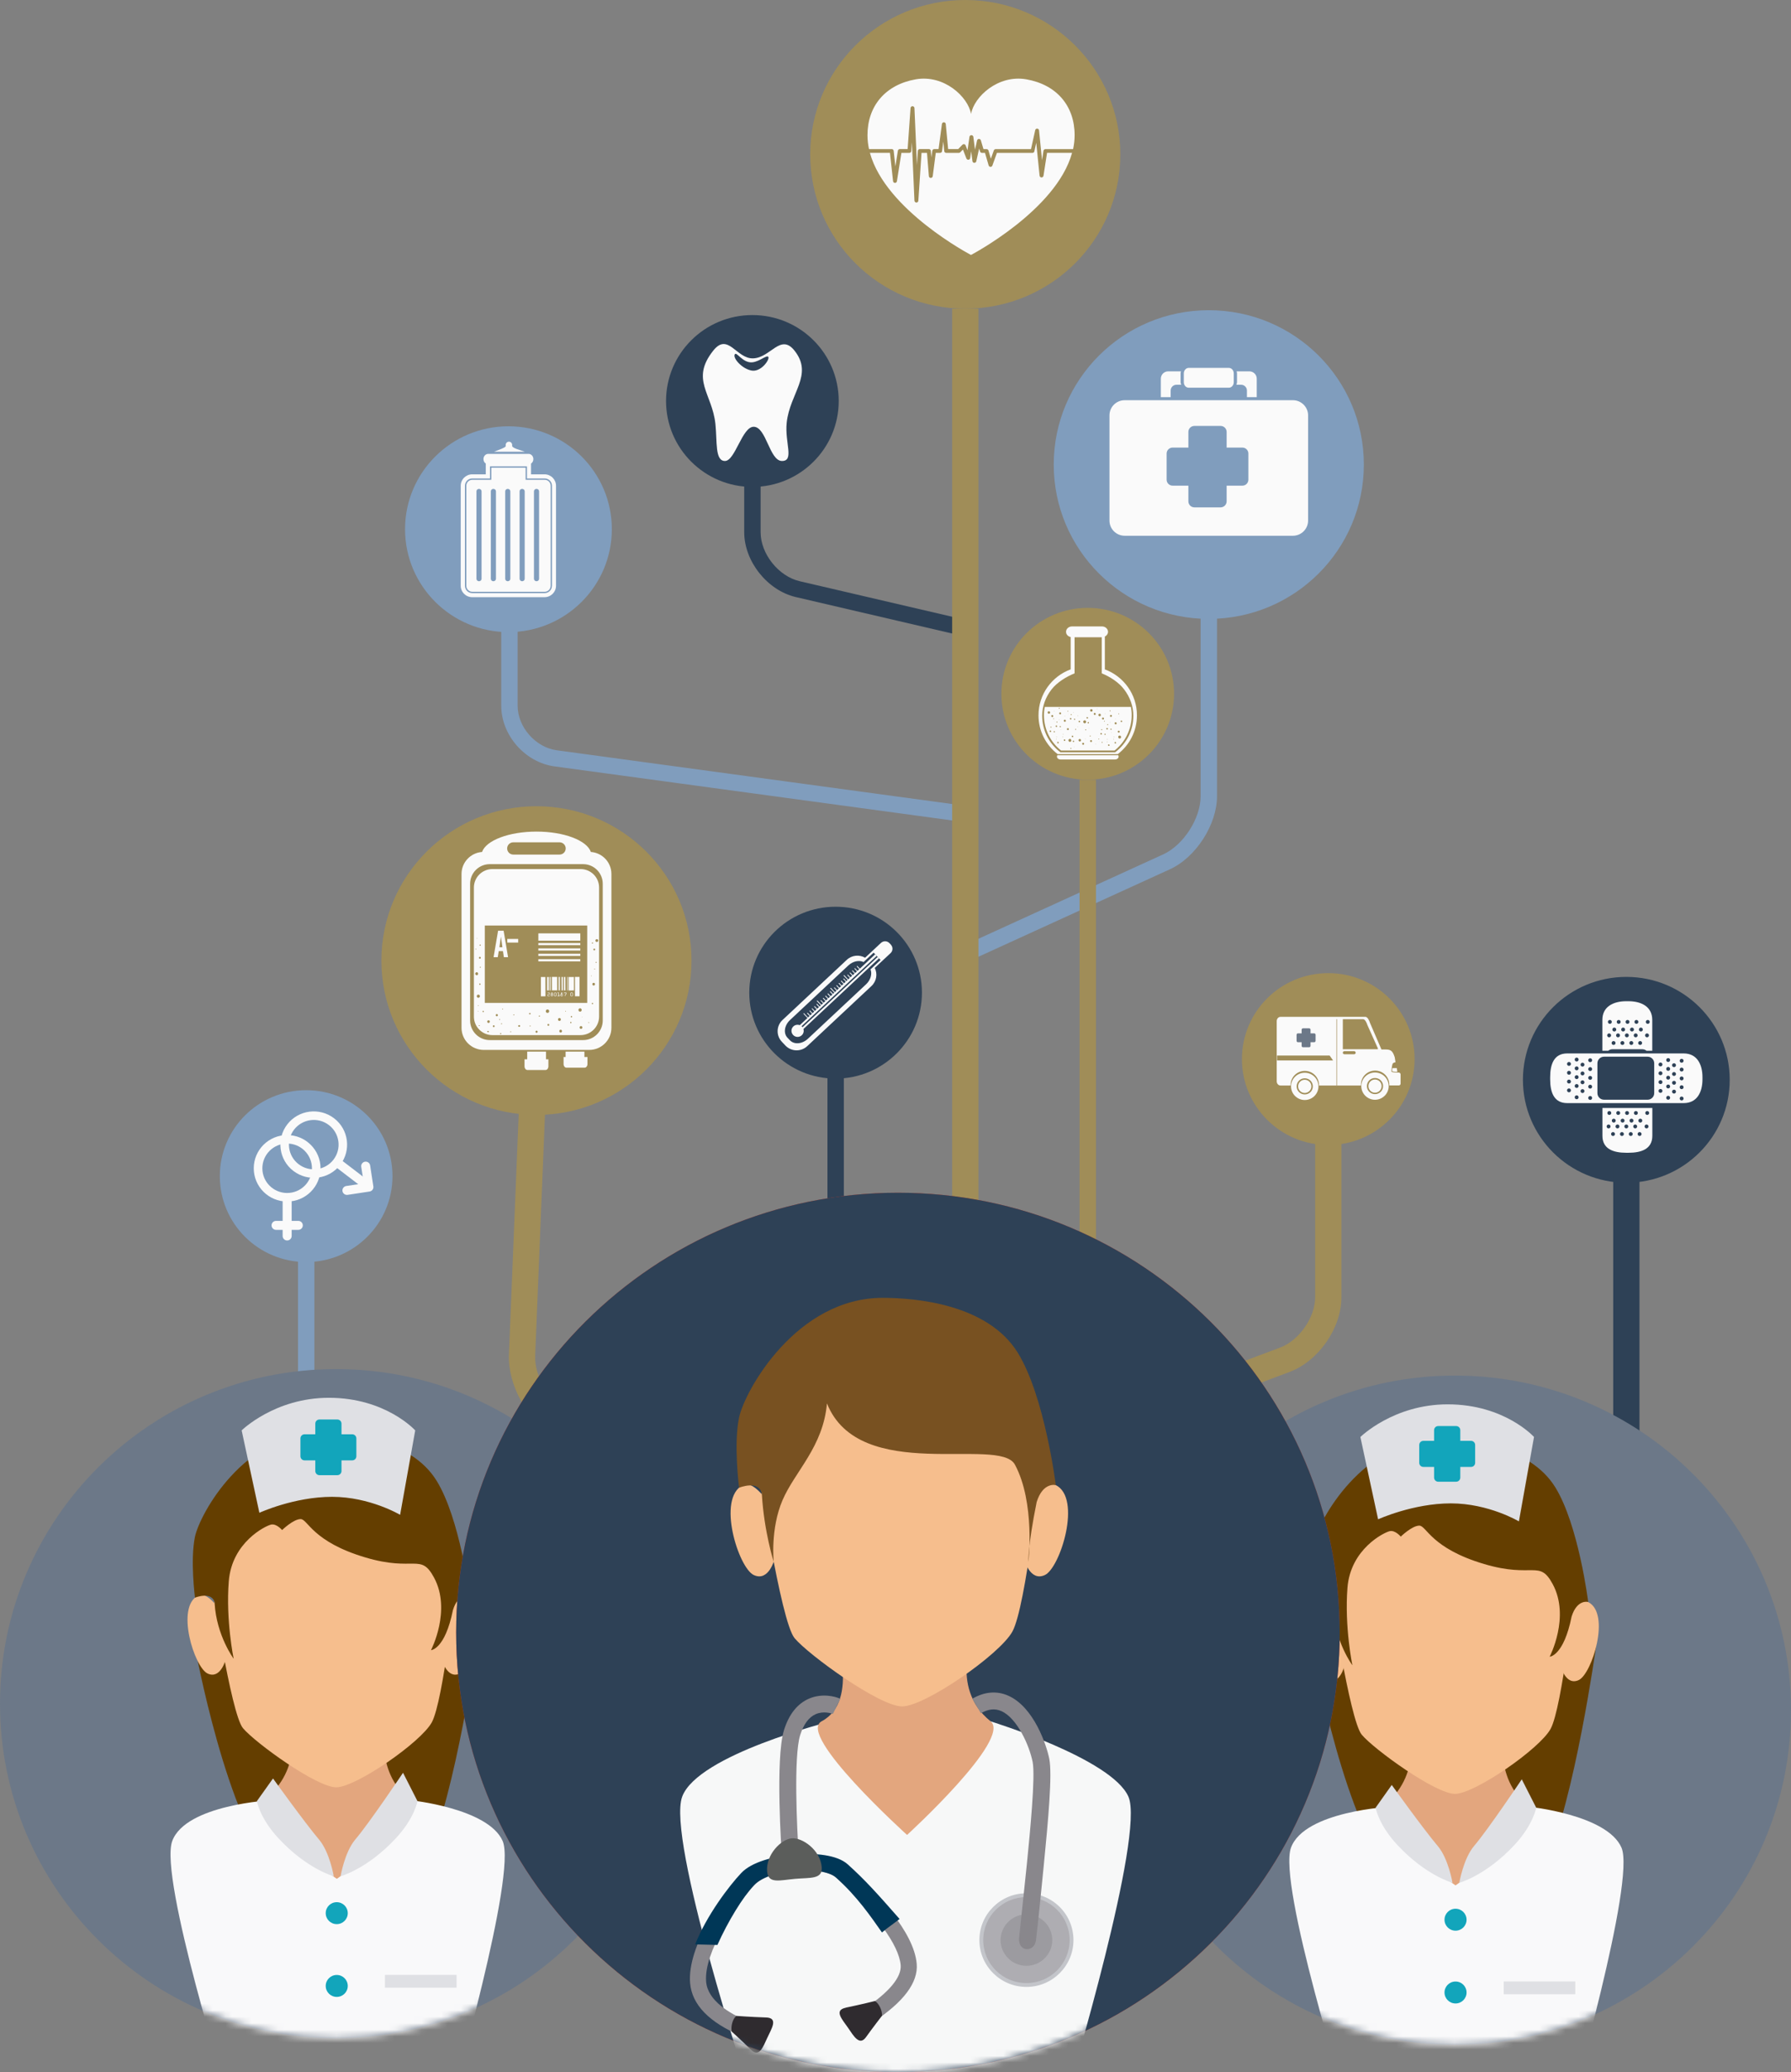 <svg width="274" height="317" viewBox="0 0 274 317" fill="none" xmlns="http://www.w3.org/2000/svg">
<rect x="0" y="0" width="274" height="317" fill="#808080" stroke="none"/>
<path d="M146.181 125.579L84.821 117.238C80.338 116.626 76.684 112.47 76.684 107.961V93.061H79.191V107.961C79.191 111.208 81.922 114.325 85.157 114.771L146.517 123.111L146.181 125.588V125.579Z" fill="#809DBD"/>
<path d="M208.65 71.065C208.65 84.109 198.034 94.676 184.928 94.676C171.823 94.676 161.207 84.109 161.207 71.065C161.207 58.021 171.823 47.454 184.928 47.454C198.034 47.454 208.65 58.021 208.65 71.065Z" fill="#809DBD"/>
<path d="M147.859 97.422L121.751 91.336C117.398 90.325 113.856 85.872 113.856 81.419V70.277H116.364V81.419C116.364 84.722 119.095 88.145 122.32 88.906L148.428 94.992L147.859 97.422Z" fill="#2E4156"/>
<path d="M189.142 58.856H189.869C190.363 58.856 190.764 59.255 190.764 59.747V60.758H192.265V57.928C192.265 57.307 191.761 56.806 191.137 56.806H189.179C189.217 56.908 189.245 57.01 189.245 57.13V58.457C189.245 58.606 189.207 58.736 189.142 58.856Z" fill="#FAFAFA"/>
<path d="M179.094 59.747C179.094 59.255 179.495 58.856 179.989 58.856H180.716C180.651 58.736 180.613 58.606 180.613 58.457V57.13C180.613 57.019 180.632 56.908 180.679 56.806H178.721C178.097 56.806 177.593 57.307 177.593 57.928V60.758H179.094V59.747Z" fill="#FAFAFA"/>
<path d="M197.791 61.222H172.065C170.779 61.222 169.735 62.261 169.735 63.541V79.638C169.735 80.918 170.779 81.957 172.065 81.957H197.791C199.078 81.957 200.122 80.918 200.122 79.638V63.541C200.122 62.261 199.078 61.222 197.791 61.222ZM190.987 73.375C190.987 73.886 190.577 74.294 190.064 74.294H187.659V76.687C187.659 77.198 187.24 77.615 186.737 77.615H182.729C182.216 77.615 181.806 77.198 181.806 76.687V74.294H179.401C178.888 74.294 178.478 73.886 178.478 73.375V69.386C178.478 68.876 178.888 68.468 179.401 68.468H181.806V66.074C181.806 65.564 182.216 65.156 182.729 65.156H186.737C187.249 65.156 187.659 65.573 187.659 66.074V68.468H190.064C190.577 68.468 190.987 68.876 190.987 69.386V73.375Z" fill="#FAFAFA"/>
<path d="M181.862 59.31H187.995C188.415 59.31 188.75 58.93 188.75 58.457V57.13C188.75 56.657 188.415 56.277 187.995 56.277H181.862C181.442 56.277 181.107 56.657 181.107 57.13V58.457C181.107 58.93 181.442 59.31 181.862 59.31Z" fill="#FAFAFA"/>
<path d="M93.602 80.955C93.602 89.648 86.518 96.698 77.784 96.698C69.05 96.698 61.967 89.648 61.967 80.955C61.967 72.262 69.05 65.211 77.784 65.211C86.518 65.211 93.602 72.253 93.602 80.955Z" fill="#809DBD"/>
<path d="M264.623 165.184C264.623 173.877 257.539 180.928 248.805 180.928C240.072 180.928 232.988 173.877 232.988 165.184C232.988 156.491 240.072 149.44 248.805 149.44C257.539 149.44 264.623 156.491 264.623 165.184Z" fill="#2E4156"/>
<path d="M105.793 146.945C105.793 159.989 95.177 170.556 82.072 170.556C68.966 170.556 58.35 159.989 58.35 146.945C58.35 133.901 68.966 123.334 82.072 123.334C95.177 123.334 105.793 133.901 105.793 146.945Z" fill="#A08D58"/>
<path d="M171.395 23.611C171.395 36.655 160.778 47.222 147.673 47.222C134.568 47.222 123.951 36.655 123.951 23.611C123.951 10.567 134.577 0 147.673 0C160.769 0 171.395 10.576 171.395 23.611Z" fill="#A08D58"/>
<path d="M128.313 61.342C128.313 68.597 122.403 74.488 115.105 74.488C107.807 74.488 101.897 68.606 101.897 61.342C101.897 54.078 107.807 48.196 115.105 48.196C122.403 48.196 128.313 54.078 128.313 61.342Z" fill="#2E4156"/>
<path d="M179.616 106.133C179.616 113.388 173.706 119.279 166.408 119.279C159.109 119.279 153.2 113.398 153.2 106.133C153.2 98.869 159.109 92.987 166.408 92.987C173.706 92.987 179.616 98.869 179.616 106.133Z" fill="#A08D58"/>
<path d="M141.045 151.853C141.045 159.108 135.136 164.999 127.837 164.999C120.539 164.999 114.63 159.117 114.63 151.853C114.63 144.588 120.539 138.707 127.837 138.707C135.136 138.707 141.045 144.588 141.045 151.853Z" fill="#2E4156"/>
<path d="M216.415 162.011C216.415 169.266 210.505 175.158 203.207 175.158C195.909 175.158 189.999 169.276 189.999 162.011C189.999 154.747 195.909 148.865 203.207 148.865C210.505 148.865 216.415 154.747 216.415 162.011Z" fill="#A08D58"/>
<path d="M117.37 238.346L84.747 219.643C80.701 217.323 77.672 211.868 77.859 207.22L79.555 165.481L83.572 165.639L81.876 207.378C81.745 210.504 84.029 214.614 86.751 216.173L119.374 234.876L117.37 238.337V238.346Z" fill="#A08D58"/>
<path d="M158.774 224.3L157.357 220.561L195.844 206.144C198.752 205.059 201.203 201.524 201.203 198.435V165.518H205.22V198.435C205.22 203.185 201.725 208.213 197.26 209.883L158.774 224.3Z" fill="#A08D58"/>
<path d="M60.046 179.917C60.046 187.172 54.136 193.063 46.838 193.063C39.54 193.063 33.63 187.181 33.63 179.917C33.63 172.652 39.54 166.771 46.838 166.771C54.136 166.771 60.046 172.652 60.046 179.917Z" fill="#809DBD"/>
<path d="M112.327 252.355L53.297 234.616C49.047 233.336 45.589 228.707 45.589 224.291V184.583H48.096V224.291C48.096 227.63 50.809 231.258 54.015 232.223L113.045 249.961L112.318 252.355H112.327Z" fill="#809DBD"/>
<path d="M169.54 274.769L168.011 271.067L241.46 241.036C244.303 239.877 246.801 236.175 246.801 233.113V169.786H250.819V233.113C250.819 237.836 247.379 242.938 242.989 244.738L169.54 274.769Z" fill="#2E4156"/>
<path d="M148.428 146.935L147.384 144.662L177.947 130.7C181.061 129.281 183.68 125.198 183.68 121.803V88.887H186.187V121.803C186.187 126.145 182.953 131.164 178.991 132.973L148.428 146.935Z" fill="#809DBD"/>
<path d="M149.686 47.222H145.669V248.607H149.686V47.222Z" fill="#A08D58"/>
<path d="M167.667 119.28H165.159V248.607H167.667V119.28Z" fill="#A08D58"/>
<path d="M129.096 151.853H126.589V248.607H129.096V151.853Z" fill="#2E4156"/>
<path d="M161.766 115.531C161.729 115.587 161.701 115.661 161.701 115.736C161.701 115.986 161.944 116.181 162.242 116.181H170.593C170.892 116.181 171.134 115.986 171.134 115.736C171.134 115.661 171.106 115.587 171.069 115.531H161.757H161.766Z" fill="#FAFAFA"/>
<path d="M169.027 102.404V97.376C169.316 97.237 169.512 96.968 169.512 96.652C169.512 96.198 169.102 95.826 168.589 95.826H164.013C163.5 95.826 163.09 96.198 163.09 96.652C163.09 97.042 163.388 97.367 163.798 97.45V102.395C160.927 103.453 158.877 106.199 158.877 109.427C158.877 111.849 160.023 113.992 161.813 115.365H171.003C172.793 113.992 173.939 111.849 173.939 109.427C173.939 106.199 171.889 103.453 169.018 102.395L169.027 102.404ZM170.677 115.021L170.603 115.077H162.232L162.158 115.021C160.433 113.686 159.445 111.672 159.445 109.492C159.445 108.063 159.939 106.663 160.881 105.456C161.72 104.38 163.127 103.518 164.395 103.007V97.487H168.552V103.007C169.81 103.508 171.143 104.371 171.973 105.456C172.895 106.663 173.389 108.063 173.389 109.492C173.389 111.672 172.401 113.686 170.677 115.021Z" fill="#FAFAFA"/>
<path d="M173.007 108.137H159.837C159.753 108.536 159.706 108.954 159.706 109.371C159.706 111.589 160.731 113.555 162.325 114.808H170.518C172.112 113.555 173.138 111.589 173.138 109.371C173.138 108.954 173.091 108.536 173.016 108.137H173.007ZM171.236 109.566C171.236 109.566 171.283 109.594 171.255 109.603C171.227 109.613 171.208 109.575 171.236 109.566ZM171.124 109.139C171.199 109.102 171.255 109.223 171.18 109.251C171.106 109.288 171.05 109.167 171.124 109.139ZM170.64 109.928C170.64 109.928 170.714 109.974 170.668 109.993C170.63 110.011 170.593 109.947 170.64 109.928ZM169.801 108.676C169.885 108.638 169.94 108.768 169.857 108.805C169.773 108.843 169.717 108.713 169.801 108.676ZM169.428 110.782C169.521 110.744 169.586 110.884 169.493 110.921C169.4 110.958 169.344 110.819 169.428 110.782ZM169.335 110.086C169.335 110.086 169.363 110.104 169.344 110.114C169.325 110.114 169.316 110.095 169.335 110.086ZM169.064 109.13C169.064 109.13 169.139 109.177 169.092 109.195C169.055 109.214 169.027 109.149 169.064 109.13ZM169.046 110.707C169.046 110.707 169.092 110.735 169.064 110.744C169.036 110.754 169.018 110.717 169.046 110.707ZM168.514 111.552C168.608 111.514 168.673 111.654 168.58 111.691C168.486 111.737 168.421 111.589 168.514 111.552ZM165.616 110.967C165.616 110.967 165.662 110.995 165.634 111.004C165.606 111.013 165.597 110.976 165.616 110.967ZM164.199 108.926C164.199 108.926 164.273 108.972 164.227 108.991C164.189 109.01 164.152 108.945 164.199 108.926ZM163.462 109.177C163.462 109.177 163.509 109.204 163.481 109.214C163.453 109.223 163.434 109.186 163.462 109.177ZM163.351 108.75C163.425 108.713 163.481 108.833 163.406 108.861C163.332 108.898 163.276 108.778 163.351 108.75ZM162.875 109.538C162.875 109.538 162.95 109.585 162.903 109.603C162.866 109.622 162.829 109.557 162.875 109.538ZM162.027 108.286C162.111 108.249 162.167 108.379 162.083 108.416C161.999 108.453 161.943 108.323 162.027 108.286ZM161.663 110.392C161.757 110.355 161.822 110.494 161.729 110.531C161.635 110.568 161.58 110.429 161.663 110.392ZM161.57 109.705C161.57 109.705 161.598 109.724 161.58 109.733C161.561 109.733 161.552 109.715 161.57 109.705ZM161.291 108.74C161.291 108.74 161.356 108.787 161.319 108.805C161.281 108.824 161.244 108.759 161.291 108.74ZM161.281 110.318C161.281 110.318 161.328 110.345 161.3 110.355C161.272 110.364 161.253 110.327 161.281 110.318ZM160.386 108.824C160.61 108.722 160.769 109.065 160.545 109.167C160.321 109.269 160.163 108.926 160.386 108.824ZM160.75 111.969C160.61 112.034 160.508 111.821 160.647 111.756C160.787 111.691 160.89 111.913 160.75 111.969ZM160.815 111.301C160.722 111.338 160.657 111.199 160.75 111.162C160.843 111.125 160.908 111.264 160.815 111.301ZM161.048 109.678C160.871 109.761 160.741 109.483 160.918 109.399C161.095 109.316 161.225 109.594 161.048 109.678ZM161.169 109.891C161.244 109.854 161.3 109.974 161.225 110.002C161.151 110.039 161.095 109.919 161.169 109.891ZM161.328 112.025C161.225 112.071 161.141 111.913 161.253 111.858C161.365 111.802 161.44 111.978 161.328 112.025ZM161.617 113.119C161.57 113.138 161.533 113.064 161.58 113.045C161.626 113.027 161.663 113.101 161.617 113.119ZM161.673 112.748C161.626 112.767 161.589 112.693 161.636 112.674C161.682 112.656 161.719 112.73 161.673 112.748ZM161.663 111.199C161.524 111.264 161.421 111.051 161.561 110.986C161.701 110.921 161.803 111.134 161.663 111.199ZM161.906 113.704C161.766 113.769 161.663 113.555 161.803 113.491C161.943 113.426 162.046 113.648 161.906 113.704ZM162.036 110.132C162.036 110.132 161.962 110.086 162.008 110.067C162.046 110.049 162.083 110.114 162.036 110.132ZM162.241 111.245C162.139 111.292 162.055 111.134 162.167 111.078C162.269 111.032 162.353 111.199 162.241 111.245ZM162.316 111.681C162.316 111.681 162.26 111.644 162.297 111.626C162.335 111.607 162.353 111.663 162.316 111.681ZM162.251 109.26C162.074 109.334 161.952 109.074 162.13 108.991C162.307 108.917 162.428 109.177 162.251 109.26ZM162.614 112.748C162.568 112.767 162.53 112.693 162.577 112.674C162.624 112.656 162.661 112.73 162.614 112.748ZM162.67 112.368C162.624 112.396 162.586 112.312 162.633 112.294C162.679 112.275 162.717 112.349 162.67 112.368ZM162.912 113.333C162.773 113.398 162.67 113.184 162.81 113.119C162.95 113.054 163.052 113.268 162.912 113.333ZM162.968 110.401C162.782 110.485 162.642 110.197 162.838 110.114C163.024 110.03 163.155 110.318 162.968 110.401ZM163.369 113.852C163.369 113.852 163.332 113.825 163.351 113.815C163.379 113.806 163.388 113.843 163.369 113.852ZM163.313 111.403C163.49 111.32 163.612 111.589 163.434 111.672C163.257 111.756 163.136 111.487 163.313 111.403ZM163.584 113.054C163.845 112.934 164.031 113.342 163.77 113.463C163.509 113.583 163.323 113.175 163.584 113.054ZM163.863 114.557C163.77 114.595 163.705 114.455 163.798 114.418C163.891 114.381 163.956 114.52 163.863 114.557ZM163.845 110.058C163.705 110.123 163.612 109.909 163.742 109.844C163.882 109.78 163.984 109.993 163.845 110.058ZM163.91 109.39C163.817 109.427 163.751 109.297 163.845 109.251C163.938 109.214 164.003 109.353 163.91 109.39ZM164.031 112.544C164.171 112.479 164.273 112.693 164.134 112.758C163.994 112.823 163.891 112.609 164.031 112.544ZM164.189 113.305C164.311 113.249 164.404 113.444 164.273 113.5C164.152 113.555 164.059 113.361 164.189 113.305ZM164.339 114.261C164.339 114.261 164.283 114.223 164.311 114.205C164.348 114.186 164.367 114.242 164.339 114.261ZM164.432 110.114C164.329 110.16 164.245 110.002 164.357 109.947C164.469 109.9 164.544 110.067 164.432 110.114ZM164.59 111.644C164.497 111.681 164.432 111.552 164.525 111.505C164.618 111.468 164.683 111.607 164.59 111.644ZM164.898 111.245C164.898 111.245 164.823 111.199 164.87 111.18C164.907 111.162 164.935 111.227 164.898 111.245ZM164.935 109.529C164.889 109.548 164.851 109.473 164.898 109.455C164.944 109.436 164.982 109.511 164.935 109.529ZM165.075 110.271C165.215 110.206 165.317 110.42 165.177 110.485C165.038 110.55 164.935 110.336 165.075 110.271ZM165.271 113.407C165.047 113.509 164.889 113.166 165.112 113.064C165.336 112.962 165.494 113.305 165.271 113.407ZM165.774 113.917C165.597 114.001 165.466 113.722 165.644 113.639C165.821 113.555 165.951 113.834 165.774 113.917ZM165.849 110.216C166.11 110.095 166.296 110.503 166.035 110.624C165.774 110.744 165.588 110.336 165.849 110.216ZM166.054 113.045C166.054 113.045 165.979 112.999 166.026 112.98C166.063 112.962 166.1 113.027 166.054 113.045ZM166.128 111.709C166.035 111.746 165.97 111.607 166.063 111.57C166.156 111.533 166.221 111.672 166.128 111.709ZM166.287 109.696C166.426 109.631 166.529 109.854 166.389 109.909C166.249 109.974 166.147 109.761 166.287 109.696ZM166.454 110.457C166.576 110.401 166.669 110.587 166.538 110.652C166.417 110.707 166.324 110.522 166.454 110.457ZM166.604 111.412C166.604 111.412 166.548 111.375 166.576 111.357C166.613 111.338 166.632 111.394 166.604 111.412ZM166.762 112.526C166.846 112.489 166.902 112.618 166.818 112.656C166.734 112.693 166.678 112.563 166.762 112.526ZM166.976 113.5C166.809 113.574 166.678 113.314 166.855 113.231C167.032 113.157 167.154 113.416 166.976 113.5ZM167.042 108.843C166.818 108.945 166.66 108.601 166.883 108.499C167.107 108.397 167.265 108.74 167.042 108.843ZM167.415 109.074C167.592 108.991 167.722 109.269 167.545 109.353C167.368 109.436 167.237 109.158 167.415 109.074ZM167.629 113.843C167.629 113.843 167.554 113.797 167.601 113.778C167.638 113.76 167.675 113.825 167.629 113.843ZM167.825 108.481C167.825 108.481 167.759 108.434 167.797 108.416C167.834 108.397 167.871 108.462 167.825 108.481ZM168.132 113.11C168.058 113.147 168.002 113.027 168.076 112.999C168.151 112.962 168.207 113.082 168.132 113.11ZM168.207 113.453C168.207 113.453 168.16 113.426 168.188 113.416C168.216 113.407 168.235 113.444 168.207 113.453ZM168.151 109.204C168.375 109.102 168.533 109.446 168.309 109.548C168.086 109.65 167.927 109.306 168.151 109.204ZM168.412 112.145C168.552 112.08 168.654 112.294 168.514 112.359C168.375 112.424 168.272 112.21 168.412 112.145ZM168.645 113.63C168.552 113.667 168.486 113.528 168.58 113.491C168.673 113.453 168.729 113.593 168.645 113.63ZM168.813 110.058C168.636 110.141 168.505 109.863 168.682 109.78C168.859 109.696 168.99 109.974 168.813 110.058ZM168.934 110.281C169.008 110.243 169.064 110.364 168.99 110.392C168.915 110.429 168.859 110.308 168.934 110.281ZM169.092 112.414C168.98 112.461 168.906 112.303 169.018 112.247C169.13 112.201 169.204 112.359 169.092 112.414ZM169.391 113.509C169.344 113.528 169.307 113.453 169.353 113.435C169.4 113.416 169.437 113.491 169.391 113.509ZM169.437 113.138C169.391 113.157 169.353 113.082 169.4 113.064C169.446 113.045 169.484 113.119 169.437 113.138ZM169.428 111.589C169.288 111.654 169.186 111.44 169.325 111.375C169.465 111.31 169.568 111.524 169.428 111.589ZM169.68 114.094C169.54 114.158 169.437 113.945 169.577 113.88C169.717 113.815 169.819 114.029 169.68 114.094ZM169.801 110.522C169.801 110.522 169.726 110.475 169.773 110.457C169.81 110.438 169.838 110.503 169.801 110.522ZM170.006 111.635C169.894 111.681 169.819 111.514 169.931 111.468C170.034 111.422 170.118 111.579 170.006 111.635ZM170.08 112.071C170.08 112.071 170.024 112.034 170.052 112.015C170.09 111.997 170.108 112.053 170.08 112.071ZM170.024 109.65C169.847 109.733 169.726 109.464 169.903 109.381C170.08 109.297 170.201 109.566 170.024 109.65ZM170.388 113.129C170.341 113.147 170.304 113.073 170.351 113.054C170.397 113.036 170.435 113.11 170.388 113.129ZM170.444 112.758C170.397 112.776 170.36 112.702 170.407 112.683C170.453 112.665 170.49 112.739 170.444 112.758ZM170.677 113.722C170.537 113.787 170.435 113.574 170.574 113.509C170.714 113.444 170.817 113.667 170.677 113.722ZM170.742 110.791C170.556 110.874 170.425 110.587 170.612 110.503C170.798 110.42 170.938 110.707 170.742 110.791ZM171.087 111.793C171.264 111.719 171.385 111.978 171.208 112.062C171.04 112.136 170.91 111.876 171.087 111.793ZM171.143 114.242C171.143 114.242 171.096 114.214 171.124 114.205C171.152 114.196 171.162 114.233 171.143 114.242ZM171.385 112.952C171.124 113.073 170.938 112.665 171.199 112.544C171.46 112.424 171.646 112.832 171.385 112.952ZM171.618 110.448C171.478 110.512 171.376 110.299 171.516 110.234C171.656 110.169 171.758 110.383 171.618 110.448Z" fill="#FAFAFA"/>
<path d="M120.352 64.691C120.818 60.136 124.5 57.353 121.545 53.633C119.402 50.942 117.91 54.727 115.226 54.82C112.653 54.913 111.386 50.784 109.121 53.633C105.597 58.067 108.953 60.182 109.447 64.84C109.736 67.586 109.354 70.517 110.91 70.517C112.467 70.517 113.539 65.285 115.3 65.285C117.239 65.285 117.714 70.517 119.635 70.517C121.555 70.517 120.045 67.716 120.352 64.691ZM114.974 56.685C113.539 56.416 112.141 54.857 112.392 54.245C112.644 53.633 113.585 55.59 115.114 55.423C116.232 55.302 117.388 54.189 117.556 54.625C117.733 55.061 116.41 56.954 114.974 56.685Z" fill="#FAFAFA"/>
<path d="M78.352 69.107H80.291C79.555 68.82 78.474 68.606 78.352 68.235V68.059C78.352 67.79 78.129 67.567 77.858 67.567C77.588 67.567 77.364 67.79 77.364 68.059V68.272C77.271 68.504 76.311 68.811 75.575 69.107H78.352Z" fill="#FAFAFA"/>
<path d="M83.311 72.559H81.242V70.916C81.457 70.777 81.597 70.527 81.597 70.23C81.597 69.785 81.27 69.432 80.869 69.432H74.69C74.289 69.432 73.963 69.785 73.963 70.23C73.963 70.518 74.102 70.777 74.317 70.916V72.559H72.248C71.278 72.559 70.486 73.338 70.486 74.312V89.611C70.486 90.575 71.269 91.355 72.248 91.355H83.302C84.272 91.355 85.064 90.575 85.064 89.611V74.312C85.064 73.347 84.281 72.559 83.302 72.559H83.311ZM84.439 89.611C84.439 90.232 83.936 90.733 83.311 90.733H72.257C71.632 90.733 71.129 90.232 71.129 89.611V74.312C71.129 73.69 71.632 73.189 72.257 73.189H74.96V71.334H80.618V73.189H83.321C83.945 73.189 84.449 73.69 84.449 74.312V89.611H84.439Z" fill="#FAFAFA"/>
<path d="M83.311 73.394H80.412V71.538H75.165V73.394H72.266C71.753 73.394 71.343 73.811 71.343 74.312V89.611C71.343 90.112 71.753 90.529 72.266 90.529H83.32C83.833 90.529 84.243 90.112 84.243 89.611V74.312C84.243 73.802 83.833 73.394 83.32 73.394H83.311ZM73.673 88.544C73.673 88.748 73.496 88.915 73.282 88.915C73.067 88.915 72.89 88.748 72.89 88.544V75.156C72.89 74.952 73.067 74.785 73.282 74.785C73.496 74.785 73.673 74.952 73.673 75.156V88.544ZM75.873 88.544C75.873 88.748 75.696 88.915 75.481 88.915C75.267 88.915 75.09 88.748 75.09 88.544V75.156C75.09 74.952 75.267 74.785 75.481 74.785C75.696 74.785 75.873 74.952 75.873 75.156V88.544ZM78.073 88.544C78.073 88.748 77.896 88.915 77.681 88.915C77.467 88.915 77.29 88.748 77.29 88.544V75.156C77.29 74.952 77.467 74.785 77.681 74.785C77.896 74.785 78.073 74.952 78.073 75.156V88.544ZM80.272 88.544C80.272 88.748 80.095 88.915 79.881 88.915C79.667 88.915 79.49 88.748 79.49 88.544V75.156C79.49 74.952 79.667 74.785 79.881 74.785C80.095 74.785 80.272 74.952 80.272 75.156V88.544ZM82.472 88.544C82.472 88.748 82.295 88.915 82.081 88.915C81.866 88.915 81.689 88.748 81.689 88.544V75.156C81.689 74.952 81.866 74.785 82.081 74.785C82.295 74.785 82.472 74.952 82.472 75.156V88.544Z" fill="#FAFAFA"/>
<path d="M89.408 160.87H86.528V161.696H86.22V162.763C86.22 163.079 86.416 163.329 86.658 163.329H89.436C89.678 163.329 89.874 163.079 89.874 162.763V161.696H89.408V160.87Z" fill="#FAFAFA"/>
<path d="M83.535 160.87H80.655V162.049H80.245V163.116C80.245 163.422 80.44 163.682 80.683 163.682H83.46C83.703 163.682 83.898 163.431 83.898 163.116V162.049H83.535V160.87Z" fill="#FAFAFA"/>
<path d="M90.395 130.329C89.79 128.566 86.294 127.212 82.072 127.212C77.849 127.212 74.354 128.566 73.748 130.329C71.996 130.459 70.607 131.915 70.607 133.697V157.224C70.607 159.089 72.126 160.61 74.009 160.61H90.144C92.017 160.61 93.537 159.098 93.537 157.224V133.697C93.537 131.915 92.157 130.459 90.395 130.329ZM78.53 128.854H85.604C86.126 128.854 86.546 129.271 86.546 129.791C86.546 130.31 86.126 130.728 85.604 130.728H78.53C78.008 130.728 77.588 130.31 77.588 129.791C77.588 129.271 78.008 128.854 78.53 128.854ZM92.213 156.102C92.213 157.762 90.871 159.108 89.212 159.108H74.932C73.273 159.108 71.921 157.762 71.921 156.102V135.2C71.921 133.539 73.263 132.194 74.932 132.194H89.212C90.871 132.194 92.213 133.539 92.213 135.2V156.102Z" fill="#FAFAFA"/>
<path d="M88.811 132.945H75.333C73.767 132.945 72.499 134.216 72.499 135.775V155.508C72.499 157.076 73.767 158.347 75.333 158.347H88.811C90.377 158.347 91.654 157.076 91.654 155.508V135.775C91.654 134.207 90.386 132.945 88.811 132.945ZM90.638 144.171C90.75 144.171 90.75 144.347 90.638 144.347C90.526 144.347 90.526 144.171 90.638 144.171ZM73.46 144.496C73.581 144.496 73.581 144.681 73.46 144.681C73.338 144.681 73.338 144.496 73.46 144.496ZM73.413 146.37C73.599 146.37 73.599 146.657 73.413 146.657C73.227 146.657 73.227 146.37 73.413 146.37ZM73.18 149.208C73.18 149.208 73.161 149.171 73.18 149.171C73.208 149.171 73.208 149.208 73.18 149.208ZM72.984 143.512C73.04 143.512 73.04 143.596 72.984 143.596C72.928 143.596 72.928 143.512 72.984 143.512ZM72.984 147.845C72.984 147.845 72.966 147.808 72.984 147.808C73.012 147.808 73.012 147.845 72.984 147.845ZM72.798 145.136C72.882 145.136 72.882 145.256 72.798 145.256C72.714 145.256 72.714 145.136 72.798 145.136ZM72.705 148.958C72.705 148.791 72.91 148.652 73.049 148.763C73.189 148.865 73.189 149.051 73.049 149.153C72.9 149.255 72.705 149.116 72.705 148.958ZM73.133 154.729C73.077 154.729 73.077 154.645 73.133 154.645C73.189 154.645 73.189 154.729 73.133 154.729ZM73.18 153.894C73.105 153.894 73.105 153.782 73.18 153.782C73.254 153.782 73.254 153.894 73.18 153.894ZM73.32 156.964C73.227 156.964 73.227 156.825 73.32 156.825C73.413 156.825 73.413 156.964 73.32 156.964ZM73.18 152.632C72.863 152.632 72.863 152.149 73.18 152.149C73.497 152.149 73.497 152.632 73.18 152.632ZM73.413 150.656C73.273 150.656 73.273 150.442 73.413 150.442C73.553 150.442 73.553 150.656 73.413 150.656ZM73.413 149.032C73.413 149.032 73.441 149.069 73.413 149.069C73.385 149.069 73.385 149.032 73.413 149.032ZM73.516 148.03C73.516 148.03 73.497 148.03 73.478 148.03C73.366 148.049 73.366 147.882 73.478 147.9C73.487 147.9 73.497 147.9 73.516 147.9C73.581 147.9 73.581 148.012 73.516 148.021V148.03ZM73.926 154.831C73.795 154.831 73.795 154.626 73.926 154.626C74.056 154.626 74.056 154.831 73.926 154.831ZM74.699 157.883C74.699 157.883 74.653 157.883 74.634 157.883C74.578 157.883 74.55 157.846 74.55 157.799C74.55 157.753 74.578 157.707 74.634 157.716C74.653 157.716 74.681 157.716 74.699 157.716C74.82 157.716 74.82 157.911 74.699 157.901V157.883ZM74.737 156.482C74.476 156.482 74.476 156.083 74.737 156.083C74.998 156.083 74.998 156.482 74.737 156.482ZM75.538 157.122C75.361 157.122 75.361 156.844 75.538 156.844C75.715 156.844 75.715 157.122 75.538 157.122ZM75.958 155.684C75.958 155.684 75.939 155.656 75.958 155.656C75.976 155.656 75.976 155.684 75.958 155.684ZM76.004 155.461C75.79 155.461 75.79 155.127 76.004 155.127C76.219 155.127 76.228 155.461 76.004 155.461ZM76.433 156.027C76.34 156.027 76.34 155.888 76.433 155.888C76.526 155.888 76.526 156.027 76.433 156.027ZM76.582 158.198C76.582 158.198 76.545 158.198 76.535 158.18C76.489 158.143 76.489 158.087 76.535 158.05C76.554 158.041 76.564 158.041 76.582 158.031C76.722 158.003 76.722 158.226 76.582 158.198ZM76.713 156.677C76.629 156.677 76.629 156.547 76.713 156.556C76.713 156.575 76.713 156.575 76.713 156.556C76.731 156.528 76.769 156.528 76.787 156.556C76.834 156.63 76.787 156.677 76.703 156.686L76.713 156.677ZM76.899 154.422C76.815 154.422 76.815 154.293 76.899 154.293C76.983 154.293 76.983 154.422 76.899 154.422ZM78.129 157.901C78.036 157.901 78.036 157.762 78.129 157.762C78.223 157.762 78.223 157.901 78.129 157.901ZM78.605 155.322C78.511 155.322 78.511 155.174 78.605 155.174C78.698 155.174 78.698 155.322 78.605 155.322ZM79.444 157.076H79.406C79.239 157.076 79.239 156.816 79.406 156.816H79.444C79.611 156.816 79.611 157.076 79.444 157.076ZM81.056 154.951C81.205 154.951 81.205 155.174 81.056 155.174C80.907 155.174 80.907 154.951 81.056 154.951ZM81.103 157.02C81.01 157.02 81.01 156.872 81.103 156.872C81.196 156.872 81.196 157.02 81.103 157.02ZM82.091 157.994C81.876 157.994 81.876 157.669 82.091 157.669C82.305 157.669 82.296 157.994 82.091 157.994ZM82.52 155.526C82.408 155.526 82.408 155.35 82.52 155.35C82.631 155.35 82.631 155.526 82.52 155.526ZM83.759 154.422C84.104 154.422 84.104 154.951 83.759 154.951C83.414 154.951 83.424 154.422 83.759 154.422ZM84.02 156.797C84.02 156.964 83.759 156.964 83.759 156.797V156.76C83.759 156.593 84.02 156.593 84.02 156.76V156.797ZM85.586 155.731C85.875 155.731 85.875 156.176 85.586 156.176C85.297 156.176 85.297 155.731 85.586 155.731ZM85.773 157.948C85.502 157.948 85.502 157.521 85.773 157.521C86.043 157.521 86.052 157.948 85.773 157.948ZM86.528 154.747C86.453 154.747 86.453 154.636 86.528 154.636C86.602 154.636 86.602 154.747 86.528 154.747ZM87.329 156.528C87.199 156.528 87.199 156.324 87.329 156.324C87.46 156.324 87.46 156.528 87.329 156.528ZM87.422 155.638C87.283 155.638 87.283 155.424 87.422 155.424C87.562 155.424 87.562 155.638 87.422 155.638ZM88.746 154.246C89.072 154.246 89.072 154.756 88.746 154.756C88.42 154.756 88.41 154.246 88.746 154.246ZM88.886 157.391C88.606 157.391 88.606 156.964 88.886 156.964C89.165 156.964 89.156 157.391 88.886 157.391ZM89.054 155.554C89.054 155.554 89.044 155.545 89.035 155.545C89.035 155.545 89.035 155.554 89.016 155.545C89.026 155.536 89.035 155.545 89.035 155.545C89.035 155.545 89.044 155.545 89.054 155.536C89.109 155.461 89.109 155.656 89.054 155.582V155.554ZM89.837 153.42H74.168V141.582H89.837V153.42ZM90.07 156.482C89.986 156.482 89.986 156.361 90.07 156.361C90.153 156.361 90.153 156.482 90.07 156.482ZM90.489 149.32C90.489 149.32 90.461 149.32 90.442 149.32C90.396 149.32 90.396 149.236 90.442 149.246C90.461 149.246 90.48 149.246 90.489 149.246C90.526 149.246 90.526 149.301 90.489 149.311V149.32ZM90.638 153.615C90.508 153.615 90.508 153.411 90.638 153.411C90.769 153.411 90.769 153.615 90.638 153.615ZM90.871 150.953C90.871 150.953 90.843 150.916 90.871 150.916C90.899 150.916 90.899 150.953 90.871 150.953ZM90.825 150.758C90.554 150.758 90.554 150.35 90.825 150.35C91.095 150.35 91.095 150.758 90.825 150.758ZM91.011 148.281C91.011 148.281 91.002 148.281 90.992 148.281C90.974 148.309 90.927 148.299 90.918 148.253C90.918 148.244 90.918 148.225 90.918 148.216C90.918 148.197 90.927 148.179 90.946 148.179C90.964 148.169 90.974 148.169 90.992 148.179C91.011 148.179 91.02 148.207 91.02 148.216C91.02 148.216 91.058 148.281 91.02 148.281H91.011ZM91.197 147.297C91.095 147.297 91.095 147.14 91.197 147.14C91.3 147.14 91.3 147.297 91.197 147.297ZM91.151 143.735C91.225 143.67 91.328 143.642 91.412 143.698C91.412 143.698 91.421 143.698 91.43 143.707C91.561 143.79 91.561 143.976 91.43 144.06C91.43 144.06 91.421 144.06 91.412 144.069C91.328 144.124 91.225 144.097 91.151 144.032C91.067 143.957 91.067 143.809 91.151 143.735ZM90.918 145.386C90.741 145.386 90.741 145.108 90.918 145.108C91.095 145.108 91.095 145.386 90.918 145.386Z" fill="#FAFAFA"/>
<path d="M88.783 142.78H82.361V143.902H88.783V142.78Z" fill="#FAFAFA"/>
<path d="M88.783 144.264H82.361V144.59H88.783V144.264Z" fill="#FAFAFA"/>
<path d="M88.783 145.08H82.361V145.406H88.783V145.08Z" fill="#FAFAFA"/>
<path d="M88.783 145.906H82.361V146.232H88.783V145.906Z" fill="#FAFAFA"/>
<path d="M88.783 146.731H82.361V147.065H88.783V146.731Z" fill="#FAFAFA"/>
<path d="M82.753 149.459V152.41H83.451L83.442 149.459H82.753Z" fill="#FAFAFA"/>
<path d="M88.659 149.441L87.961 149.443L87.967 152.402L88.665 152.401L88.659 149.441Z" fill="#FAFAFA"/>
<path d="M83.927 149.459H83.694V151.51H83.927V149.459Z" fill="#FAFAFA"/>
<path d="M85.236 149.442L84.435 149.444L84.44 151.504L85.24 151.502L85.236 149.442Z" fill="#FAFAFA"/>
<path d="M85.455 149.45V151.51H85.651V149.45H85.455Z" fill="#FAFAFA"/>
<path d="M86.108 149.45H85.903L85.912 151.51H86.108V149.45Z" fill="#FAFAFA"/>
<path d="M84.095 149.45L84.011 149.459V151.51H84.104L84.095 149.45Z" fill="#FAFAFA"/>
<path d="M84.281 149.45H84.188L84.197 151.51H84.281V149.45Z" fill="#FAFAFA"/>
<path d="M86.499 149.45H86.276V151.51H86.508L86.499 149.45Z" fill="#FAFAFA"/>
<path d="M87.804 149.455L86.994 149.456L86.998 151.516L87.808 151.514L87.804 149.455Z" fill="#FAFAFA"/>
<path d="M86.769 149.45V151.51H86.863V149.45H86.769Z" fill="#FAFAFA"/>
<path d="M84.085 152.326H83.843V152.159H84.039C84.039 152.159 84.076 152.159 84.094 152.141C84.113 152.122 84.113 152.103 84.113 152.076V151.936C84.113 151.936 84.113 151.89 84.094 151.871C84.076 151.853 84.057 151.853 84.039 151.853H83.806C83.806 151.853 83.769 151.862 83.769 151.89C83.769 151.909 83.787 151.927 83.806 151.927H84.048V152.094H83.852C83.796 152.094 83.778 152.122 83.778 152.168V152.391H84.085C84.085 152.391 84.122 152.382 84.122 152.354C84.122 152.326 84.104 152.317 84.085 152.317V152.326Z" fill="#FAFAFA"/>
<path d="M84.551 152.085V151.881C84.551 151.881 84.541 151.843 84.514 151.843H84.374C84.374 151.843 84.337 151.862 84.337 151.881V152.085C84.337 152.085 84.299 152.085 84.281 152.103C84.272 152.112 84.262 152.131 84.262 152.15V152.317C84.262 152.317 84.29 152.381 84.337 152.381H84.541C84.541 152.381 84.616 152.354 84.616 152.307V152.14C84.616 152.14 84.616 152.103 84.597 152.094C84.588 152.085 84.569 152.075 84.551 152.075V152.085ZM84.421 151.918H84.486V152.085H84.421V151.918ZM84.551 152.317H84.346V152.15H84.551V152.317Z" fill="#FAFAFA"/>
<path d="M85.055 151.853H84.85C84.85 151.853 84.775 151.881 84.775 151.918V152.317C84.775 152.317 84.803 152.391 84.85 152.391H85.055C85.055 152.391 85.129 152.363 85.129 152.317V151.918C85.129 151.918 85.092 151.853 85.055 151.853ZM84.85 152.317V151.918H85.055V152.317H84.85Z" fill="#FAFAFA"/>
<path d="M85.595 152.14C85.595 152.14 85.558 152.159 85.558 152.177V152.317H85.493V151.843H85.316C85.316 151.843 85.278 151.843 85.278 151.881C85.278 151.918 85.297 151.918 85.316 151.918H85.418V152.317H85.316C85.316 152.317 85.278 152.317 85.278 152.354C85.278 152.381 85.297 152.391 85.316 152.391H85.586C85.586 152.391 85.623 152.381 85.623 152.354V152.177C85.623 152.177 85.614 152.14 85.586 152.14H85.595Z" fill="#FAFAFA"/>
<path d="M86.052 152.085V151.881C86.052 151.881 86.042 151.843 86.014 151.843H85.875C85.875 151.843 85.837 151.862 85.837 151.881V152.075C85.837 152.075 85.8 152.075 85.782 152.094C85.772 152.103 85.763 152.122 85.763 152.15V152.317C85.763 152.317 85.791 152.391 85.837 152.391H86.042C86.042 152.391 86.107 152.363 86.107 152.317V152.15C86.107 152.15 86.107 152.112 86.089 152.094C86.079 152.085 86.061 152.075 86.042 152.075L86.052 152.085ZM85.986 151.918V152.085H85.921V151.918H85.986ZM85.856 152.317V152.15H86.061V152.317H85.856Z" fill="#FAFAFA"/>
<path d="M86.322 151.843C86.322 151.843 86.285 151.862 86.285 151.881V151.918C86.285 151.918 86.294 151.955 86.322 151.955C86.341 151.955 86.359 151.936 86.359 151.918H86.564V152.01C86.564 152.01 86.564 152.038 86.546 152.066L86.453 152.15C86.453 152.15 86.434 152.168 86.434 152.187V152.354C86.434 152.354 86.443 152.391 86.471 152.391C86.499 152.391 86.508 152.381 86.508 152.354V152.224C86.508 152.224 86.508 152.196 86.527 152.177L86.629 152.094C86.629 152.094 86.648 152.075 86.648 152.047V151.843H86.341H86.322Z" fill="#FAFAFA"/>
<path d="M87.561 151.843H87.357C87.357 151.843 87.282 151.88 87.282 151.918V152.317C87.282 152.317 87.31 152.381 87.357 152.381H87.561C87.561 152.381 87.627 152.354 87.627 152.317V151.918C87.627 151.918 87.599 151.853 87.552 151.843H87.561ZM87.357 152.317V151.918H87.561V152.317H87.357Z" fill="#FAFAFA"/>
<path d="M79.276 143.633H77.607V144.19H79.276V143.633Z" fill="#FAFAFA"/>
<path d="M76.302 145.498L76.153 146.425H75.51L76.2 142.38H77.048L77.728 146.425H77.085L76.945 145.498H76.302ZM76.628 143.308L76.405 144.904H76.861L76.638 143.308H76.628Z" fill="#FAFAFA"/>
<path d="M43.949 172.003C42.234 174.23 42.653 177.421 44.89 179.128C47.127 180.835 50.334 180.418 52.048 178.191C53.764 175.964 53.344 172.773 51.107 171.066C48.87 169.359 45.664 169.776 43.949 172.003ZM51.014 177.402C49.737 179.054 47.351 179.369 45.692 178.098C44.023 176.827 43.716 174.452 44.993 172.801C46.27 171.149 48.656 170.834 50.315 172.105C51.983 173.376 52.291 175.751 51.014 177.402Z" fill="#FAFAFA"/>
<path d="M56.989 182.013C56.877 182.153 56.719 182.245 56.542 182.273L53.177 182.783C52.804 182.839 52.45 182.579 52.394 182.208C52.338 181.837 52.599 181.485 52.972 181.429L55.656 181.021L55.265 178.488C55.209 178.117 55.47 177.764 55.843 177.709C56.215 177.653 56.57 177.903 56.626 178.284L57.12 181.494C57.148 181.67 57.101 181.856 56.989 182.004C56.989 182.004 56.989 182.004 56.989 182.013Z" fill="#FAFAFA"/>
<path d="M56.802 181.828C56.569 182.125 56.14 182.18 55.842 181.948L51.377 178.534C51.079 178.302 51.023 177.875 51.247 177.579C51.48 177.282 51.909 177.226 52.207 177.449L56.672 180.863C56.97 181.095 57.026 181.521 56.802 181.818V181.828Z" fill="#FAFAFA"/>
<path d="M43.93 173.636C41.106 173.636 38.822 175.909 38.822 178.72C38.822 181.531 41.106 183.804 43.93 183.804C46.754 183.804 49.038 181.522 49.038 178.72C49.038 175.918 46.754 173.636 43.93 173.636ZM43.93 182.496C41.833 182.496 40.136 180.798 40.136 178.72C40.136 176.642 41.833 174.935 43.93 174.935C46.027 174.935 47.724 176.632 47.724 178.72C47.724 180.807 46.027 182.496 43.93 182.496Z" fill="#FAFAFA"/>
<path d="M43.93 189.76C43.548 189.76 43.24 189.454 43.24 189.074V183.47C43.24 183.09 43.548 182.784 43.93 182.784C44.312 182.784 44.62 183.09 44.62 183.47V189.074C44.62 189.454 44.312 189.76 43.93 189.76Z" fill="#FAFAFA"/>
<path d="M45.636 188.137H42.234C41.852 188.137 41.544 187.83 41.544 187.45C41.544 187.07 41.852 186.764 42.234 186.764H45.636C46.018 186.764 46.326 187.07 46.326 187.45C46.326 187.83 46.018 188.137 45.636 188.137Z" fill="#FAFAFA"/>
<path d="M136.423 22.804C136.572 22.804 136.702 22.915 136.721 23.073L136.982 25.457L137.364 23.054C137.383 22.915 137.513 22.804 137.662 22.804H138.855L139.303 16.523C139.312 16.365 139.443 16.245 139.601 16.245C139.76 16.245 139.89 16.375 139.899 16.523L140.282 25.244L140.421 23.082C140.431 22.924 140.561 22.804 140.72 22.804H142.108C142.267 22.804 142.397 22.924 142.407 23.082L142.491 24.093L142.63 23.064C142.649 22.915 142.78 22.804 142.929 22.804H143.59L144.103 18.963C144.122 18.814 144.262 18.703 144.401 18.703C144.551 18.703 144.681 18.824 144.69 18.972L145.054 22.804H146.592L147.235 22.145C147.31 22.071 147.412 22.043 147.515 22.062C147.617 22.08 147.701 22.154 147.729 22.247L148.018 22.989L148.316 20.93C148.335 20.781 148.465 20.679 148.614 20.679C148.764 20.679 148.894 20.791 148.913 20.939L149.164 22.906L149.481 21.486C149.509 21.357 149.63 21.255 149.761 21.255C149.901 21.255 150.022 21.338 150.059 21.468L150.46 22.813H150.935C151.066 22.813 151.187 22.897 151.224 23.026L151.588 24.279L152.045 23.008C152.091 22.887 152.203 22.813 152.324 22.813H157.73L158.374 19.909C158.402 19.77 158.541 19.659 158.681 19.677C158.83 19.677 158.942 19.798 158.961 19.946L159.418 24.502L159.641 23.064C159.66 22.915 159.79 22.813 159.939 22.813H164.171C164.32 22.117 164.404 21.403 164.404 20.679C164.404 16.198 161.655 12.951 157.022 12.135C152.688 11.374 149.015 14.807 148.559 17.432C148.102 14.816 144.429 11.374 140.095 12.135C135.463 12.951 132.713 16.208 132.713 20.679C132.713 21.403 132.797 22.108 132.946 22.813H136.423V22.804Z" fill="#FAFAFA"/>
<path d="M160.181 23.398L159.64 26.895C159.612 27.044 159.482 27.155 159.333 27.145C159.183 27.145 159.062 27.025 159.044 26.877L158.531 21.839L158.242 23.156C158.214 23.295 158.093 23.388 157.953 23.388H152.519L151.82 25.327C151.773 25.448 151.652 25.531 151.531 25.522C151.4 25.522 151.289 25.429 151.251 25.309L150.692 23.388H150.226C150.096 23.388 149.974 23.305 149.937 23.175L149.797 22.72L149.359 24.678C149.331 24.817 149.201 24.91 149.052 24.91C148.902 24.91 148.791 24.798 148.772 24.65L148.576 23.147L148.427 24.186C148.408 24.316 148.297 24.427 148.166 24.436C148.036 24.455 147.905 24.372 147.849 24.251L147.318 22.878L146.908 23.295C146.852 23.351 146.777 23.388 146.693 23.388H144.755C144.605 23.388 144.475 23.268 144.456 23.119L144.317 21.653L144.121 23.128C144.102 23.277 143.972 23.388 143.822 23.388H143.161L142.695 26.96C142.676 27.108 142.546 27.22 142.396 27.22C142.238 27.22 142.117 27.099 142.107 26.941L141.818 23.388H140.98L140.495 30.708C140.486 30.866 140.355 30.986 140.197 30.986C140.038 30.986 139.908 30.857 139.898 30.699L139.507 21.765L139.414 23.11C139.404 23.268 139.274 23.388 139.115 23.388H137.904L137.214 27.73C137.186 27.878 137.065 27.99 136.916 27.98C136.767 27.98 136.645 27.869 136.627 27.712L136.151 23.379H133.085C135.49 32.174 148.548 39.002 148.548 39.002C148.548 39.002 161.607 32.174 164.012 23.379H160.181V23.398Z" fill="#FAFAFA"/>
<path d="M136.292 144.505L136.078 144.282C135.733 143.911 135.146 143.893 134.773 144.245L133.431 145.498L132.35 146.509C131.473 145.999 130.327 146.101 129.544 146.834L119.71 156.037C118.76 156.927 118.713 158.412 119.608 159.358L120.148 159.933C121.043 160.88 122.544 160.926 123.495 160.035L133.328 150.832C134.111 150.099 134.279 148.977 133.822 148.067L134.903 147.056L136.246 145.804C136.619 145.46 136.637 144.876 136.283 144.505H136.292ZM133.17 148.281C133.459 148.967 133.207 149.904 132.508 150.563L123.588 158.913C122.721 159.72 121.5 159.822 120.857 159.145L120.465 158.736C119.822 158.05 119.999 156.844 120.866 156.037L129.786 147.687C130.495 147.028 131.436 146.843 132.117 147.168L133.654 145.73L134.717 146.852L133.179 148.29L133.17 148.281Z" fill="#FAFAFA"/>
<path d="M133.896 145.98L131.547 148.179L131.184 147.789C131.184 147.789 131.118 147.761 131.091 147.789C131.063 147.817 131.063 147.854 131.091 147.873L131.454 148.262L131.184 148.513L130.82 148.123C130.82 148.123 130.755 148.095 130.736 148.123C130.708 148.151 130.708 148.188 130.736 148.207L131.1 148.596L130.83 148.847L130.466 148.457C130.466 148.457 130.401 148.429 130.373 148.457C130.345 148.485 130.345 148.522 130.373 148.541L130.736 148.921L130.466 149.171L130.103 148.782C130.103 148.782 130.037 148.754 130.009 148.782C129.981 148.81 129.981 148.847 130.009 148.865L130.373 149.255L130.103 149.505L129.739 149.116C129.739 149.116 129.674 149.088 129.646 149.116C129.618 149.134 129.618 149.181 129.646 149.199L130.009 149.589L129.767 149.821L129.17 149.19C129.17 149.19 129.105 149.162 129.077 149.19C129.049 149.209 129.049 149.255 129.077 149.273L129.674 149.904L129.478 150.09L129.114 149.7C129.114 149.7 129.049 149.672 129.031 149.7C129.003 149.728 129.003 149.765 129.031 149.784L129.394 150.173L129.124 150.424L128.76 150.034C128.76 150.034 128.695 150.006 128.676 150.034C128.648 150.062 128.648 150.099 128.676 150.127L129.04 150.517L128.77 150.767L128.406 150.377C128.406 150.377 128.341 150.35 128.322 150.377C128.294 150.405 128.294 150.442 128.322 150.47L128.686 150.86L128.415 151.11L128.052 150.73C128.052 150.73 127.987 150.702 127.968 150.73C127.94 150.749 127.94 150.795 127.968 150.814L128.332 151.203L128.061 151.454L127.698 151.064C127.698 151.064 127.632 151.036 127.614 151.064C127.586 151.092 127.586 151.129 127.614 151.157L127.977 151.537L127.735 151.769L127.138 151.138C127.138 151.138 127.073 151.11 127.045 151.138C127.017 151.166 127.017 151.203 127.045 151.222L127.642 151.853L127.446 152.038L127.083 151.648C127.083 151.648 127.017 151.621 126.989 151.648C126.961 151.676 126.961 151.713 126.989 151.741L127.353 152.131L127.083 152.381L126.719 151.992C126.719 151.992 126.654 151.964 126.626 151.992C126.598 152.02 126.598 152.057 126.626 152.075L126.989 152.465L126.719 152.715L126.355 152.326C126.355 152.326 126.29 152.298 126.272 152.326C126.244 152.344 126.244 152.391 126.272 152.409L126.635 152.799L126.365 153.049L126.001 152.669C126.001 152.669 125.936 152.641 125.908 152.669C125.88 152.697 125.88 152.734 125.908 152.752L126.272 153.142L126.001 153.393L125.638 153.003C125.638 153.003 125.573 152.975 125.554 153.003C125.526 153.031 125.526 153.068 125.554 153.096L125.917 153.476L125.675 153.708L125.078 153.077C125.078 153.077 125.013 153.049 124.985 153.077C124.957 153.096 124.957 153.142 124.985 153.161L125.582 153.792L125.386 153.977L125.023 153.587C125.023 153.587 124.957 153.56 124.929 153.587C124.901 153.615 124.901 153.652 124.929 153.671L125.293 154.061L125.023 154.311L124.659 153.931C124.659 153.931 124.594 153.903 124.566 153.931C124.538 153.959 124.538 153.996 124.566 154.014L124.929 154.404L124.659 154.654L124.296 154.265C124.296 154.265 124.23 154.237 124.212 154.265C124.184 154.283 124.184 154.33 124.212 154.348L124.575 154.738L124.305 154.988L123.941 154.599C123.941 154.599 123.876 154.571 123.857 154.599C123.829 154.617 123.829 154.664 123.857 154.691L124.221 155.081L123.951 155.332L123.587 154.951C123.587 154.951 123.522 154.923 123.494 154.951C123.466 154.979 123.466 155.016 123.494 155.035L123.857 155.415L123.615 155.647L123.019 155.016C123.019 155.016 122.953 154.988 122.935 155.016C122.907 155.044 122.907 155.081 122.935 155.1L123.531 155.731L122.357 156.825C122.031 156.705 121.648 156.76 121.378 157.011C120.996 157.363 120.987 157.957 121.341 158.328C121.695 158.709 122.292 158.718 122.664 158.365C122.935 158.115 123.019 157.734 122.916 157.41L134.474 146.602L134.269 146.388L122.776 157.141C122.776 157.141 122.739 157.085 122.711 157.057C122.683 157.029 122.655 157.011 122.627 156.983L134.12 146.23L133.915 146.008L133.896 145.98Z" fill="#FAFAFA"/>
<path d="M213.964 164.071H213.749C213.563 164.071 212.91 164.052 212.882 163.922C212.854 163.774 212.966 162.883 213.059 162.716C213.125 162.596 213.348 162.522 213.469 162.494C213.479 162.494 213.488 162.494 213.497 162.494L213.376 161.733C213.078 160.814 212.808 160.545 212.025 160.545H211.344L209.611 156.519C209.489 156.129 209.219 155.554 208.902 155.554H195.899C195.583 155.554 195.322 155.842 195.322 156.204V165.416C195.322 165.769 195.583 166.056 195.899 166.056H197.447C197.447 166.056 197.447 166.01 197.447 165.982C197.447 164.785 198.416 163.82 199.619 163.82C200.821 163.82 201.79 164.785 201.79 165.982C201.79 166.01 201.79 166.038 201.79 166.056H208.203C208.203 166.056 208.203 165.973 208.203 165.936C208.203 164.739 209.173 163.774 210.375 163.774C211.577 163.774 212.547 164.739 212.547 165.936C212.547 165.973 212.547 166.01 212.547 166.047H213.982C214.141 166.056 214.271 165.926 214.271 165.778V164.358C214.271 164.201 214.141 164.071 213.982 164.071H213.964ZM195.377 162.225V161.473H203.421L203.943 162.225H195.377ZM204.549 166.047H204.465V155.907H204.549V166.047ZM207.168 161.269H205.668C205.537 161.269 205.435 161.167 205.435 161.037C205.435 160.907 205.537 160.805 205.668 160.805H207.168C207.299 160.805 207.402 160.907 207.402 161.037C207.402 161.167 207.299 161.269 207.168 161.269ZM210.794 160.508H205.435V155.907H208.529C208.828 155.907 209.079 156.436 209.191 156.797L210.794 160.369V160.508Z" fill="#FAFAFA"/>
<path d="M198.575 159.432H199.134V159.989C199.134 160.11 199.227 160.202 199.349 160.202H200.281C200.402 160.202 200.495 160.11 200.495 159.989V159.432H201.054C201.176 159.432 201.269 159.339 201.269 159.219V158.291C201.269 158.171 201.176 158.078 201.054 158.078H200.495V157.521C200.495 157.401 200.402 157.308 200.281 157.308H199.349C199.227 157.308 199.134 157.401 199.134 157.521V158.078H198.575C198.454 158.078 198.361 158.171 198.361 158.291V159.219C198.361 159.339 198.454 159.432 198.575 159.432Z" fill="#6C7888"/>
<path d="M212.985 163.839C213.004 163.969 213.777 163.969 213.777 163.969L213.693 163.394H213.013C212.985 163.598 212.976 163.783 212.985 163.848V163.839Z" fill="#FAFAFA"/>
<path d="M210.356 164.062C209.201 164.062 208.259 164.999 208.259 166.149C208.259 167.299 209.201 168.236 210.356 168.236C211.512 168.236 212.454 167.299 212.454 166.149C212.454 164.999 211.512 164.062 210.356 164.062ZM210.356 167.374C209.676 167.374 209.117 166.826 209.117 166.14C209.117 165.453 209.667 164.906 210.356 164.906C211.046 164.906 211.596 165.453 211.596 166.14C211.596 166.826 211.046 167.374 210.356 167.374Z" fill="#FAFAFA"/>
<path d="M210.356 165.138C209.797 165.138 209.35 165.593 209.35 166.149C209.35 166.706 209.806 167.16 210.356 167.16C210.906 167.16 211.372 166.715 211.372 166.149C211.372 165.583 210.916 165.138 210.356 165.138Z" fill="#FAFAFA"/>
<path d="M199.61 164.099C198.454 164.099 197.512 165.036 197.512 166.186C197.512 167.337 198.454 168.274 199.61 168.274C200.765 168.274 201.707 167.346 201.707 166.186C201.707 165.026 200.765 164.099 199.61 164.099ZM199.61 167.42C198.929 167.42 198.37 166.873 198.37 166.186C198.37 165.5 198.92 164.952 199.61 164.952C200.299 164.952 200.849 165.5 200.849 166.186C200.849 166.873 200.29 167.42 199.61 167.42Z" fill="#FAFAFA"/>
<path d="M199.609 165.175C199.05 165.175 198.594 165.629 198.594 166.186C198.594 166.743 199.05 167.197 199.609 167.197C200.169 167.197 200.625 166.743 200.625 166.186C200.625 165.629 200.169 165.175 199.609 165.175Z" fill="#FAFAFA"/>
<path d="M246.036 160.74C246.214 160.601 246.428 160.508 246.67 160.508H251.265C251.508 160.508 251.722 160.601 251.899 160.74H252.775V156.018C252.775 154.014 251.135 153.161 249.112 153.161H248.805C246.782 153.161 245.142 154.014 245.142 156.018V160.74H246.018H246.036ZM252.086 156.027C252.254 156.027 252.384 156.157 252.384 156.324C252.384 156.491 252.254 156.621 252.086 156.621C251.918 156.621 251.787 156.491 251.787 156.324C251.787 156.157 251.918 156.027 252.086 156.027ZM251.974 158.087C252.142 158.087 252.272 158.217 252.272 158.384C252.272 158.551 252.142 158.681 251.974 158.681C251.806 158.681 251.676 158.551 251.676 158.384C251.676 158.217 251.806 158.087 251.974 158.087ZM251.032 157.196C251.2 157.196 251.331 157.326 251.331 157.493C251.331 157.66 251.2 157.79 251.032 157.79C250.865 157.79 250.734 157.66 250.734 157.493C250.734 157.326 250.865 157.196 251.032 157.196ZM250.921 159.256C251.088 159.256 251.219 159.386 251.219 159.553C251.219 159.72 251.088 159.85 250.921 159.85C250.753 159.85 250.622 159.72 250.622 159.553C250.622 159.386 250.753 159.256 250.921 159.256ZM250.352 156.027C250.52 156.027 250.65 156.157 250.65 156.324C250.65 156.491 250.52 156.621 250.352 156.621C250.184 156.621 250.054 156.491 250.054 156.324C250.054 156.157 250.184 156.027 250.352 156.027ZM250.24 158.087C250.408 158.087 250.538 158.217 250.538 158.384C250.538 158.551 250.408 158.681 250.24 158.681C250.072 158.681 249.942 158.551 249.942 158.384C249.942 158.217 250.072 158.087 250.24 158.087ZM249.672 157.196C249.839 157.196 249.97 157.326 249.97 157.493C249.97 157.66 249.839 157.79 249.672 157.79C249.504 157.79 249.373 157.66 249.373 157.493C249.373 157.326 249.504 157.196 249.672 157.196ZM249.569 159.256C249.737 159.256 249.867 159.386 249.867 159.553C249.867 159.72 249.737 159.85 249.569 159.85C249.401 159.85 249.271 159.72 249.271 159.553C249.271 159.386 249.401 159.256 249.569 159.256ZM248.991 156.027C249.159 156.027 249.289 156.157 249.289 156.324C249.289 156.491 249.159 156.621 248.991 156.621C248.823 156.621 248.693 156.491 248.693 156.324C248.693 156.157 248.823 156.027 248.991 156.027ZM248.889 158.087C249.056 158.087 249.187 158.217 249.187 158.384C249.187 158.551 249.056 158.681 248.889 158.681C248.721 158.681 248.59 158.551 248.59 158.384C248.59 158.217 248.721 158.087 248.889 158.087ZM248.32 157.196C248.488 157.196 248.618 157.326 248.618 157.493C248.618 157.66 248.488 157.79 248.32 157.79C248.152 157.79 248.022 157.66 248.022 157.493C248.022 157.326 248.152 157.196 248.32 157.196ZM248.208 159.256C248.376 159.256 248.506 159.386 248.506 159.553C248.506 159.72 248.376 159.85 248.208 159.85C248.04 159.85 247.91 159.72 247.91 159.553C247.91 159.386 248.04 159.256 248.208 159.256ZM247.64 156.027C247.807 156.027 247.938 156.157 247.938 156.324C247.938 156.491 247.807 156.621 247.64 156.621C247.472 156.621 247.341 156.491 247.341 156.324C247.341 156.157 247.472 156.027 247.64 156.027ZM247.537 158.087C247.705 158.087 247.835 158.217 247.835 158.384C247.835 158.551 247.705 158.681 247.537 158.681C247.369 158.681 247.239 158.551 247.239 158.384C247.239 158.217 247.369 158.087 247.537 158.087ZM246.969 157.196C247.136 157.196 247.267 157.326 247.267 157.493C247.267 157.66 247.136 157.79 246.969 157.79C246.801 157.79 246.67 157.66 246.67 157.493C246.67 157.326 246.801 157.196 246.969 157.196ZM246.857 159.256C247.024 159.256 247.155 159.386 247.155 159.553C247.155 159.72 247.024 159.85 246.857 159.85C246.689 159.85 246.558 159.72 246.558 159.553C246.558 159.386 246.689 159.256 246.857 159.256ZM246.288 156.027C246.456 156.027 246.586 156.157 246.586 156.324C246.586 156.491 246.456 156.621 246.288 156.621C246.12 156.621 245.99 156.491 245.99 156.324C245.99 156.157 246.12 156.027 246.288 156.027ZM246.176 158.087C246.344 158.087 246.474 158.217 246.474 158.384C246.474 158.551 246.344 158.681 246.176 158.681C246.008 158.681 245.878 158.551 245.878 158.384C245.878 158.217 246.008 158.087 246.176 158.087Z" fill="#FAFAFA"/>
<path d="M245.151 169.489V173.747C245.151 175.751 246.792 176.345 248.815 176.345H249.122C251.145 176.345 252.785 175.751 252.785 173.747V169.489H245.161H245.151ZM246.093 172.615C245.925 172.615 245.795 172.485 245.795 172.319C245.795 172.152 245.925 172.022 246.093 172.022C246.261 172.022 246.391 172.152 246.391 172.319C246.391 172.485 246.261 172.615 246.093 172.615ZM246.205 170.556C246.037 170.556 245.906 170.426 245.906 170.259C245.906 170.092 246.037 169.962 246.205 169.962C246.372 169.962 246.503 170.092 246.503 170.259C246.503 170.426 246.372 170.556 246.205 170.556ZM246.773 173.775C246.605 173.775 246.475 173.645 246.475 173.478C246.475 173.311 246.605 173.181 246.773 173.181C246.941 173.181 247.071 173.311 247.071 173.478C247.071 173.645 246.941 173.775 246.773 173.775ZM246.885 171.725C246.717 171.725 246.587 171.595 246.587 171.428C246.587 171.261 246.717 171.131 246.885 171.131C247.053 171.131 247.183 171.261 247.183 171.428C247.183 171.595 247.053 171.725 246.885 171.725ZM247.454 172.615C247.286 172.615 247.155 172.485 247.155 172.319C247.155 172.152 247.286 172.022 247.454 172.022C247.621 172.022 247.752 172.152 247.752 172.319C247.752 172.485 247.621 172.615 247.454 172.615ZM247.565 170.556C247.398 170.556 247.267 170.426 247.267 170.259C247.267 170.092 247.398 169.962 247.565 169.962C247.733 169.962 247.864 170.092 247.864 170.259C247.864 170.426 247.733 170.556 247.565 170.556ZM248.134 173.775C247.966 173.775 247.836 173.645 247.836 173.478C247.836 173.311 247.966 173.181 248.134 173.181C248.302 173.181 248.432 173.311 248.432 173.478C248.432 173.645 248.302 173.775 248.134 173.775ZM248.237 171.725C248.069 171.725 247.938 171.595 247.938 171.428C247.938 171.261 248.069 171.131 248.237 171.131C248.404 171.131 248.535 171.261 248.535 171.428C248.535 171.595 248.404 171.725 248.237 171.725ZM248.805 172.615C248.637 172.615 248.507 172.485 248.507 172.319C248.507 172.152 248.637 172.022 248.805 172.022C248.973 172.022 249.103 172.152 249.103 172.319C249.103 172.485 248.973 172.615 248.805 172.615ZM248.917 170.556C248.749 170.556 248.619 170.426 248.619 170.259C248.619 170.092 248.749 169.962 248.917 169.962C249.085 169.962 249.215 170.092 249.215 170.259C249.215 170.426 249.085 170.556 248.917 170.556ZM249.486 173.775C249.318 173.775 249.187 173.645 249.187 173.478C249.187 173.311 249.318 173.181 249.486 173.181C249.653 173.181 249.784 173.311 249.784 173.478C249.784 173.645 249.653 173.775 249.486 173.775ZM249.597 171.725C249.43 171.725 249.299 171.595 249.299 171.428C249.299 171.261 249.43 171.131 249.597 171.131C249.765 171.131 249.896 171.261 249.896 171.428C249.896 171.595 249.765 171.725 249.597 171.725ZM250.166 172.615C249.998 172.615 249.868 172.485 249.868 172.319C249.868 172.152 249.998 172.022 250.166 172.022C250.334 172.022 250.464 172.152 250.464 172.319C250.464 172.485 250.334 172.615 250.166 172.615ZM250.269 170.556C250.101 170.556 249.97 170.426 249.97 170.259C249.97 170.092 250.101 169.962 250.269 169.962C250.436 169.962 250.567 170.092 250.567 170.259C250.567 170.426 250.436 170.556 250.269 170.556ZM250.837 173.775C250.669 173.775 250.539 173.645 250.539 173.478C250.539 173.311 250.669 173.181 250.837 173.181C251.005 173.181 251.135 173.311 251.135 173.478C251.135 173.645 251.005 173.775 250.837 173.775ZM250.949 171.725C250.781 171.725 250.651 171.595 250.651 171.428C250.651 171.261 250.781 171.131 250.949 171.131C251.117 171.131 251.247 171.261 251.247 171.428C251.247 171.595 251.117 171.725 250.949 171.725ZM251.9 172.615C251.732 172.615 251.601 172.485 251.601 172.319C251.601 172.152 251.732 172.022 251.9 172.022C252.068 172.022 252.198 172.152 252.198 172.319C252.198 172.485 252.068 172.615 251.9 172.615ZM252.002 170.556C251.834 170.556 251.704 170.426 251.704 170.259C251.704 170.092 251.834 169.962 252.002 169.962C252.17 169.962 252.301 170.092 252.301 170.259C252.301 170.426 252.17 170.556 252.002 170.556Z" fill="#FAFAFA"/>
<path d="M257.585 161.148H239.763C237.75 161.148 237.154 162.781 237.154 164.794V165.101C237.154 167.114 237.75 168.747 239.763 168.747H257.585C259.599 168.747 260.456 167.114 260.456 165.101V164.794C260.456 162.781 259.599 161.148 257.585 161.148ZM240.034 167.095C239.866 167.095 239.735 166.965 239.735 166.798C239.735 166.631 239.866 166.501 240.034 166.501C240.202 166.501 240.332 166.631 240.332 166.798C240.332 166.965 240.202 167.095 240.034 167.095ZM240.034 165.75C239.866 165.75 239.735 165.62 239.735 165.453C239.735 165.286 239.866 165.156 240.034 165.156C240.202 165.156 240.332 165.286 240.332 165.453C240.332 165.62 240.202 165.75 240.034 165.75ZM240.034 164.405C239.866 164.405 239.735 164.275 239.735 164.108C239.735 163.941 239.866 163.811 240.034 163.811C240.202 163.811 240.332 163.941 240.332 164.108C240.332 164.275 240.202 164.405 240.034 164.405ZM240.034 163.05C239.866 163.05 239.735 162.92 239.735 162.753C239.735 162.586 239.866 162.457 240.034 162.457C240.202 162.457 240.332 162.586 240.332 162.753C240.332 162.92 240.202 163.05 240.034 163.05ZM241.208 168.153C241.04 168.153 240.91 168.023 240.91 167.856C240.91 167.689 241.04 167.559 241.208 167.559C241.376 167.559 241.506 167.689 241.506 167.856C241.506 168.023 241.376 168.153 241.208 168.153ZM241.208 166.427C241.04 166.427 240.91 166.297 240.91 166.13C240.91 165.963 241.04 165.834 241.208 165.834C241.376 165.834 241.506 165.963 241.506 166.13C241.506 166.297 241.376 166.427 241.208 166.427ZM241.208 165.073C241.04 165.073 240.91 164.934 240.91 164.776C240.91 164.618 241.04 164.479 241.208 164.479C241.376 164.479 241.506 164.609 241.506 164.776C241.506 164.943 241.376 165.073 241.208 165.073ZM241.208 163.728C241.04 163.728 240.91 163.598 240.91 163.431C240.91 163.264 241.04 163.134 241.208 163.134C241.376 163.134 241.506 163.264 241.506 163.431C241.506 163.598 241.376 163.728 241.208 163.728ZM241.208 162.382C241.04 162.382 240.91 162.252 240.91 162.085C240.91 161.918 241.04 161.789 241.208 161.789C241.376 161.789 241.506 161.918 241.506 162.085C241.506 162.252 241.376 162.382 241.208 162.382ZM242.103 167.207C241.935 167.207 241.805 167.077 241.805 166.91C241.805 166.743 241.935 166.613 242.103 166.613C242.271 166.613 242.401 166.743 242.401 166.91C242.401 167.077 242.271 167.207 242.103 167.207ZM242.103 165.861C241.935 165.861 241.805 165.731 241.805 165.564C241.805 165.397 241.935 165.268 242.103 165.268C242.271 165.268 242.401 165.397 242.401 165.564C242.401 165.731 242.271 165.861 242.103 165.861ZM242.103 164.507C241.935 164.507 241.805 164.377 241.805 164.21C241.805 164.043 241.935 163.913 242.103 163.913C242.271 163.913 242.401 164.043 242.401 164.21C242.401 164.377 242.271 164.507 242.103 164.507ZM242.103 163.162C241.935 163.162 241.805 163.032 241.805 162.865C241.805 162.698 241.935 162.568 242.103 162.568C242.271 162.568 242.401 162.698 242.401 162.865C242.401 163.032 242.271 163.162 242.103 163.162ZM243.277 168.255C243.11 168.255 242.979 168.125 242.979 167.958C242.979 167.791 243.11 167.661 243.277 167.661C243.445 167.661 243.576 167.791 243.576 167.958C243.576 168.125 243.445 168.255 243.277 168.255ZM243.277 166.529C243.11 166.529 242.979 166.399 242.979 166.232C242.979 166.065 243.11 165.936 243.277 165.936C243.445 165.936 243.576 166.065 243.576 166.232C243.576 166.399 243.445 166.529 243.277 166.529ZM243.277 165.184C243.11 165.184 242.979 165.054 242.979 164.887C242.979 164.72 243.11 164.59 243.277 164.59C243.445 164.59 243.576 164.72 243.576 164.887C243.576 165.054 243.445 165.184 243.277 165.184ZM243.277 163.839C243.11 163.839 242.979 163.709 242.979 163.542C242.979 163.375 243.11 163.245 243.277 163.245C243.445 163.245 243.576 163.375 243.576 163.542C243.576 163.709 243.445 163.839 243.277 163.839ZM243.277 162.484C243.11 162.484 242.979 162.354 242.979 162.187C242.979 162.02 243.11 161.891 243.277 161.891C243.445 161.891 243.576 162.02 243.576 162.187C243.576 162.354 243.445 162.484 243.277 162.484ZM253.074 167.225C253.074 167.782 252.617 168.227 252.067 168.227H245.393C244.834 168.227 244.387 167.782 244.387 167.225V162.651C244.387 162.095 244.834 161.649 245.393 161.649H252.067C252.626 161.649 253.074 162.104 253.074 162.651V167.225ZM254.034 167.179C253.866 167.179 253.736 167.049 253.736 166.882C253.736 166.715 253.866 166.585 254.034 166.585C254.202 166.585 254.332 166.715 254.332 166.882C254.332 167.049 254.202 167.179 254.034 167.179ZM254.034 165.834C253.866 165.834 253.736 165.704 253.736 165.537C253.736 165.37 253.866 165.24 254.034 165.24C254.202 165.24 254.332 165.37 254.332 165.537C254.332 165.704 254.202 165.834 254.034 165.834ZM254.034 164.479C253.866 164.479 253.736 164.349 253.736 164.182C253.736 164.015 253.866 163.885 254.034 163.885C254.202 163.885 254.332 164.015 254.332 164.182C254.332 164.349 254.202 164.479 254.034 164.479ZM254.034 163.134C253.866 163.134 253.736 163.004 253.736 162.837C253.736 162.67 253.866 162.54 254.034 162.54C254.202 162.54 254.332 162.67 254.332 162.837C254.332 163.004 254.202 163.134 254.034 163.134ZM255.208 168.227C255.041 168.227 254.91 168.097 254.91 167.93C254.91 167.763 255.041 167.633 255.208 167.633C255.376 167.633 255.507 167.763 255.507 167.93C255.507 168.097 255.376 168.227 255.208 168.227ZM255.208 166.501C255.041 166.501 254.91 166.372 254.91 166.205C254.91 166.038 255.041 165.908 255.208 165.908C255.376 165.908 255.507 166.038 255.507 166.205C255.507 166.372 255.376 166.501 255.208 166.501ZM255.208 165.156C255.041 165.156 254.91 165.026 254.91 164.859C254.91 164.692 255.041 164.563 255.208 164.563C255.376 164.563 255.507 164.692 255.507 164.859C255.507 165.026 255.376 165.156 255.208 165.156ZM255.208 163.811C255.041 163.811 254.91 163.681 254.91 163.514C254.91 163.347 255.041 163.217 255.208 163.217C255.376 163.217 255.507 163.347 255.507 163.514C255.507 163.681 255.376 163.811 255.208 163.811ZM255.208 162.457C255.041 162.457 254.91 162.327 254.91 162.16C254.91 161.993 255.041 161.863 255.208 161.863C255.376 161.863 255.507 161.993 255.507 162.16C255.507 162.327 255.376 162.457 255.208 162.457ZM256.103 167.29C255.935 167.29 255.805 167.16 255.805 166.993C255.805 166.826 255.935 166.696 256.103 166.696C256.271 166.696 256.401 166.826 256.401 166.993C256.401 167.16 256.271 167.29 256.103 167.29ZM256.103 165.936C255.935 165.936 255.805 165.806 255.805 165.639C255.805 165.472 255.935 165.342 256.103 165.342C256.271 165.342 256.401 165.472 256.401 165.639C256.401 165.806 256.271 165.936 256.103 165.936ZM256.103 164.59C255.935 164.59 255.805 164.46 255.805 164.293C255.805 164.126 255.935 163.997 256.103 163.997C256.271 163.997 256.401 164.126 256.401 164.293C256.401 164.46 256.271 164.59 256.103 164.59ZM256.103 163.245C255.935 163.245 255.805 163.115 255.805 162.948C255.805 162.781 255.935 162.651 256.103 162.651C256.271 162.651 256.401 162.781 256.401 162.948C256.401 163.115 256.271 163.245 256.103 163.245ZM257.268 168.338C257.1 168.338 256.97 168.209 256.97 168.042C256.97 167.875 257.1 167.745 257.268 167.745C257.436 167.745 257.567 167.875 257.567 168.042C257.567 168.209 257.436 168.338 257.268 168.338ZM257.268 166.613C257.1 166.613 256.97 166.483 256.97 166.316C256.97 166.149 257.1 166.019 257.268 166.019C257.436 166.019 257.567 166.149 257.567 166.316C257.567 166.483 257.436 166.613 257.268 166.613ZM257.268 165.268C257.1 165.268 256.97 165.138 256.97 164.971C256.97 164.804 257.1 164.674 257.268 164.674C257.436 164.674 257.567 164.804 257.567 164.971C257.567 165.138 257.436 165.268 257.268 165.268ZM257.268 163.913C257.1 163.913 256.97 163.783 256.97 163.616C256.97 163.449 257.1 163.319 257.268 163.319C257.436 163.319 257.567 163.449 257.567 163.616C257.567 163.783 257.436 163.913 257.268 163.913ZM257.268 162.568C257.1 162.568 256.97 162.438 256.97 162.271C256.97 162.104 257.1 161.974 257.268 161.974C257.436 161.974 257.567 162.104 257.567 162.271C257.567 162.438 257.436 162.568 257.268 162.568Z" fill="#FAFAFA"/>
<path d="M102.838 260.612C102.838 288.88 79.816 311.795 51.414 311.795C23.014 311.795 0 288.88 0 260.612C0 232.343 23.023 209.437 51.424 209.437C79.825 209.437 102.848 232.353 102.848 260.612H102.838Z" fill="#6C7888"/>
<mask id="mask0_60_68429" style="mask-type:luminance" maskUnits="userSpaceOnUse" x="0" y="209" width="103" height="103">
<path d="M102.838 260.612C102.838 288.88 79.816 311.795 51.414 311.795C23.014 311.795 0 288.88 0 260.612C0 232.343 23.023 209.437 51.424 209.437C79.825 209.437 102.848 232.353 102.848 260.612H102.838Z" fill="white"/>
</mask>
<g mask="url(#mask0_60_68429)">
<path d="M40.761 284.622C47.836 294.697 60.997 293.157 65.359 283.787C69.721 274.417 73.002 251.028 73.002 251.028L29.473 250.073C29.473 250.073 33.687 274.556 40.761 284.631V284.622Z" fill="#643E00"/>
<path d="M69.014 321.574C69.014 321.574 63.123 326.453 51.518 326.453C39.914 326.453 35.132 321.574 35.132 321.574C35.132 321.574 24.273 287.21 26.352 281.625C28.43 276.04 41.563 275.381 41.563 275.381H62.722C62.722 275.381 74.681 276.578 76.899 281.625C79.118 286.672 69.004 321.574 69.004 321.574H69.014Z" fill="#F9F9FA"/>
<path d="M62.74 275.381C65.62 277.701 51.527 287.414 51.527 287.414C51.527 287.414 37.303 277.71 40.342 275.381C46.531 270.65 44.462 263.33 44.462 263.33H59.077C59.077 263.33 57.054 270.807 62.731 275.381H62.74Z" fill="#E3A67E"/>
<path d="M67.689 247.521C67.689 247.521 70.141 243.235 71.809 244.07C75.314 245.814 72.397 255.045 70.383 256.001C68.37 256.957 67.596 253.83 67.596 253.83" fill="#F6BE8D"/>
<path d="M34.441 247.521C34.441 247.521 31.99 243.235 30.322 244.07C26.817 245.814 29.734 255.045 31.748 256.001C33.761 256.957 34.535 253.83 34.535 253.83" fill="#F6BE8D"/>
<path d="M32.298 241.843C32.298 241.843 35.299 262.133 37.172 264.369C39.046 266.605 48.442 273.414 51.434 273.414C54.426 273.414 64.371 266.558 66.058 263.478C67.867 260.166 69.777 241.834 69.777 241.834C69.777 241.834 71.93 221.387 51.424 221.387C30.918 221.387 32.288 241.834 32.288 241.834L32.298 241.843Z" fill="#F6BE8D"/>
<path d="M32.838 245.286C33.127 250.203 35.747 253.747 35.747 253.747C35.747 253.747 34.526 247.874 35.001 241.899C35.467 235.934 40.621 233.41 41.47 233.225C42.309 233.039 43.157 234.06 43.157 234.06C43.157 234.06 44.881 232.381 45.99 232.381C47.099 232.381 47.752 235.832 55.908 238.253C63.458 240.498 64.343 237.502 66.403 241.333C69.106 246.352 65.937 252.429 65.937 252.429C65.937 252.429 68.072 252.355 69.293 246.297C70.132 243.588 71.828 244.052 71.828 244.052C71.828 244.052 70.365 232.279 66.785 226.499C62.787 220.042 53.251 219.225 48.889 219.225C37.415 219.216 30.583 231.536 29.828 235.08C29.082 238.624 29.828 244.404 29.828 244.404C29.828 244.404 32.531 243.309 32.857 245.276L32.838 245.286Z" fill="#643E00"/>
<path d="M36.968 218.817C36.968 218.817 42.02 213.826 50.315 213.826C59.031 213.826 63.523 218.817 63.523 218.817L61.212 231.731C61.212 231.731 56.598 228.976 50.8 228.976C45.002 228.976 39.68 231.416 39.68 231.416L36.968 218.808V218.817Z" fill="#DFE0E4"/>
<path d="M53.885 219.411H52.244V217.778C52.244 217.425 51.955 217.147 51.61 217.147H48.87C48.516 217.147 48.236 217.425 48.236 217.778V219.411H46.596C46.251 219.411 45.962 219.689 45.962 220.042V222.769C45.962 223.122 46.242 223.4 46.596 223.4H48.236V225.033C48.236 225.376 48.516 225.664 48.87 225.664H51.61C51.955 225.664 52.244 225.385 52.244 225.033V223.4H53.885C54.239 223.4 54.519 223.122 54.519 222.769V220.042C54.519 219.689 54.239 219.411 53.885 219.411Z" fill="#12A5BB"/>
<path d="M63.868 275.53L61.659 271.188C61.659 271.188 56.569 278.786 54.351 281.402C52.72 283.332 52.105 287.015 52.105 287.015C52.105 287.015 56.178 285.93 60.568 281.198C63.43 278.118 63.868 275.53 63.868 275.53Z" fill="#DFE0E4"/>
<path d="M39.298 275.53L41.768 272.06C41.768 272.06 46.596 278.786 48.814 281.412C50.446 283.341 51.061 287.024 51.061 287.024C51.061 287.024 46.987 285.939 42.597 281.207C39.736 278.127 39.298 275.539 39.298 275.539V275.53Z" fill="#DFE0E4"/>
<path d="M69.852 302.109H58.89V304.067H69.852V302.109Z" fill="#DFE0E4"/>
<path d="M53.204 292.665C53.204 293.593 52.449 294.344 51.517 294.344C50.585 294.344 49.83 293.593 49.83 292.665C49.83 291.737 50.585 290.986 51.517 290.986C52.449 290.986 53.204 291.737 53.204 292.665Z" fill="#12A5BB"/>
<path d="M53.204 303.798C53.204 304.726 52.449 305.477 51.517 305.477C50.585 305.477 49.83 304.726 49.83 303.798C49.83 302.87 50.585 302.119 51.517 302.119C52.449 302.119 53.204 302.87 53.204 303.798Z" fill="#12A5BB"/>
</g>
<path d="M274 261.614C274 289.882 250.977 312.797 222.585 312.797C194.194 312.797 171.162 289.882 171.162 261.614C171.162 233.345 194.184 210.43 222.585 210.43C250.987 210.43 274 233.345 274 261.614Z" fill="#6C7888"/>
<mask id="mask1_60_68429" style="mask-type:luminance" maskUnits="userSpaceOnUse" x="171" y="210" width="103" height="103">
<path d="M274 261.614C274 289.882 250.977 312.797 222.585 312.797C194.194 312.797 171.162 289.882 171.162 261.614C171.162 233.345 194.184 210.43 222.585 210.43C250.987 210.43 274 233.345 274 261.614Z" fill="white"/>
</mask>
<g mask="url(#mask1_60_68429)">
<path d="M211.913 285.623C218.988 295.699 232.149 294.159 236.511 284.788C240.874 275.418 244.154 252.03 244.154 252.03L200.625 251.074C200.625 251.074 204.839 275.557 211.913 285.633V285.623Z" fill="#643E00"/>
<path d="M240.174 322.576C240.174 322.576 234.284 327.455 222.679 327.455C211.074 327.455 206.293 322.576 206.293 322.576C206.293 322.576 195.434 288.212 197.512 282.627C199.591 277.042 212.724 276.383 212.724 276.383H233.883C233.883 276.383 245.842 277.58 248.06 282.627C250.278 287.674 240.156 322.576 240.156 322.576H240.174Z" fill="#F9F9FA"/>
<path d="M233.892 276.383C236.772 278.703 222.679 288.416 222.679 288.416C222.679 288.416 208.455 278.712 211.494 276.383C217.683 271.652 215.613 264.332 215.613 264.332H230.229C230.229 264.332 228.206 271.809 233.883 276.383H233.892Z" fill="#E3A67E"/>
<path d="M238.841 248.523C238.841 248.523 241.293 244.237 242.961 245.072C246.466 246.816 243.549 256.047 241.535 257.003C239.522 257.958 238.748 254.823 238.748 254.823" fill="#F6BE8D"/>
<path d="M205.603 248.523C205.603 248.523 203.151 244.237 201.483 245.072C197.978 246.816 200.896 256.047 202.909 257.003C204.922 257.958 205.696 254.823 205.696 254.823" fill="#F6BE8D"/>
<path d="M203.459 242.846C203.459 242.846 206.46 263.135 208.334 265.371C210.207 267.607 219.603 274.417 222.595 274.417C225.587 274.417 235.532 267.561 237.219 264.48C239.028 261.168 240.938 242.846 240.938 242.846C240.938 242.846 243.092 222.398 222.585 222.398C202.079 222.398 203.449 242.846 203.449 242.846H203.459Z" fill="#F6BE8D"/>
<path d="M203.99 246.287C204.279 251.204 206.898 254.748 206.898 254.748C206.898 254.748 205.677 248.876 206.143 242.901C206.61 236.936 211.764 234.412 212.612 234.227C213.451 234.041 214.299 235.062 214.299 235.062C214.299 235.062 216.024 233.382 217.133 233.382C218.242 233.382 218.895 236.834 227.05 239.255C234.6 241.5 235.486 238.504 237.546 242.335C240.249 247.354 237.08 253.431 237.08 253.431C237.08 253.431 239.214 253.357 240.435 247.299C241.274 244.599 242.971 245.053 242.971 245.053C242.971 245.053 241.507 233.28 237.928 227.501C233.929 221.043 224.394 220.227 220.032 220.227C208.558 220.218 201.725 232.538 200.97 236.082C200.225 239.626 200.97 245.406 200.97 245.406C200.97 245.406 203.673 244.311 204 246.278L203.99 246.287Z" fill="#643E00"/>
<path d="M208.129 219.819C208.129 219.819 213.181 214.828 221.476 214.828C230.191 214.828 234.684 219.819 234.684 219.819L232.373 232.733C232.373 232.733 227.759 229.978 221.961 229.978C216.163 229.978 210.832 232.417 210.832 232.417L208.119 219.819H208.129Z" fill="#DFE0E4"/>
<path d="M225.046 220.413H223.406V218.78C223.406 218.427 223.117 218.149 222.772 218.149H220.032C219.677 218.149 219.398 218.427 219.398 218.78V220.413H217.757C217.412 220.413 217.124 220.691 217.124 221.043V223.771C217.124 224.124 217.403 224.402 217.757 224.402H219.398V226.035C219.398 226.378 219.677 226.666 220.032 226.666H222.772C223.117 226.666 223.406 226.387 223.406 226.035V224.402H225.046C225.401 224.402 225.68 224.124 225.68 223.771V221.043C225.68 220.691 225.401 220.413 225.046 220.413Z" fill="#12A5BB"/>
<path d="M235.02 276.532L232.811 272.19C232.811 272.19 227.722 279.788 225.503 282.404C223.872 284.334 223.257 288.017 223.257 288.017C223.257 288.017 227.33 286.932 231.721 282.2C234.582 279.12 235.02 276.532 235.02 276.532Z" fill="#DFE0E4"/>
<path d="M210.45 276.532L212.92 273.053C212.92 273.053 217.748 279.779 219.966 282.404C221.598 284.334 222.213 288.017 222.213 288.017C222.213 288.017 218.14 286.932 213.749 282.2C210.888 279.12 210.45 276.532 210.45 276.532Z" fill="#DFE0E4"/>
<path d="M241.004 303.111H230.052V305.069H241.004V303.111Z" fill="#DFE0E4"/>
<path d="M224.365 293.667C224.365 294.595 223.61 295.346 222.678 295.346C221.746 295.346 220.991 294.595 220.991 293.667C220.991 292.739 221.746 291.988 222.678 291.988C223.61 291.988 224.365 292.739 224.365 293.667Z" fill="#12A5BB"/>
<path d="M224.365 304.8C224.365 305.728 223.61 306.479 222.678 306.479C221.746 306.479 220.991 305.728 220.991 304.8C220.991 303.872 221.746 303.121 222.678 303.121C223.61 303.121 224.365 303.872 224.365 304.8Z" fill="#12A5BB"/>
</g>
<path d="M204.959 249.729C204.959 286.885 174.703 317 137.372 317C100.042 317 69.786 286.885 69.786 249.729C69.786 212.573 100.051 182.459 137.372 182.459C174.694 182.459 204.959 212.573 204.959 249.729Z" fill="#CE3824"/>
<path d="M204.959 249.729C204.959 286.885 174.703 317 137.372 317C100.042 317 69.786 286.885 69.786 249.729C69.786 212.573 100.051 182.459 137.372 182.459C174.694 182.459 204.959 212.573 204.959 249.729Z" fill="#2E4156"/>
<mask id="mask2_60_68429" style="mask-type:luminance" maskUnits="userSpaceOnUse" x="69" y="182" width="136" height="135">
<path d="M204.959 249.729C204.959 286.885 174.703 317 137.372 317C100.042 317 69.786 286.885 69.786 249.729C69.786 212.573 100.051 182.459 137.372 182.459C174.694 182.459 204.959 212.573 204.959 249.729Z" fill="white"/>
</mask>
<g mask="url(#mask2_60_68429)">
<path d="M163.517 319.449C163.517 319.449 153.069 325.359 138.528 325.359C122.589 325.359 114.489 319.449 114.489 319.449C114.489 319.449 101.962 281.282 104.366 274.844C106.762 268.396 127.128 263.321 127.128 263.321H151.54C151.54 263.321 170.07 269.017 172.633 274.844C175.197 280.661 163.517 319.449 163.517 319.449Z" fill="#F7F8F8"/>
<path d="M151.54 263.312C154.868 265.993 138.77 280.698 138.77 280.698C138.77 280.698 121.797 265.381 125.702 263.312C131.668 260.148 127.613 249.405 127.613 249.405H149.182C149.182 249.405 144.997 258.033 151.54 263.312Z" fill="#E3A67E"/>
<path d="M156.76 231.166C156.76 231.166 159.593 226.221 161.513 227.176C165.559 229.19 162.194 239.84 159.863 240.935C157.533 242.039 156.648 238.421 156.648 238.421" fill="#F6BE8D"/>
<path d="M118.413 231.166C118.413 231.166 115.579 226.221 113.659 227.176C109.614 229.19 112.979 239.84 115.309 240.935C117.639 242.039 118.525 238.421 118.525 238.421" fill="#F6BE8D"/>
<path d="M115.943 224.616C115.943 224.616 119.401 248.023 121.564 250.602C123.726 253.181 134.557 261.039 138.015 261.039C141.473 261.039 152.938 253.135 154.886 249.581C156.974 245.768 159.183 224.616 159.183 224.616C159.183 224.616 161.663 201.033 138.015 201.033C114.368 201.033 115.943 224.616 115.943 224.616Z" fill="#F6BE8D"/>
<path d="M116.558 228.596C116.885 234.264 118.367 238.921 118.367 238.921C118.367 238.921 117.835 233.856 119.718 229.486C121.61 225.08 125.926 221.35 126.513 214.689C131.509 227.121 152.892 219.634 155.268 224.05C158.391 229.848 157.338 238.931 157.338 238.931C157.338 238.931 157.188 236.769 158.596 229.774C159.575 226.657 161.523 227.186 161.523 227.186C161.523 227.186 159.836 213.613 155.706 206.933C151.093 199.483 140.094 198.546 135.06 198.537C121.825 198.528 113.939 212.741 113.072 216.832C112.205 220.923 113.072 227.584 113.072 227.584C113.072 227.584 116.195 226.313 116.568 228.586L116.558 228.596Z" fill="#785121"/>
<path d="M164.226 296.785C164.226 300.737 161.001 303.947 157.03 303.947C153.059 303.947 149.834 300.737 149.834 296.785C149.834 292.833 153.05 289.623 157.03 289.623C161.01 289.623 164.226 292.824 164.226 296.785Z" fill="#C3C5CA"/>
<path d="M163.639 296.785C163.639 300.421 160.684 303.362 157.03 303.362C153.376 303.362 150.422 300.421 150.422 296.785C150.422 293.148 153.376 290.207 157.03 290.207C160.684 290.207 163.639 293.148 163.639 296.785Z" fill="#AEADB2"/>
<path d="M160.982 296.785C160.982 298.956 159.211 300.718 157.03 300.718C154.849 300.718 153.078 298.956 153.078 296.785C153.078 294.614 154.849 292.851 157.03 292.851C159.211 292.851 160.982 294.614 160.982 296.785Z" fill="#9C9BA0"/>
<path d="M121.489 283.704C124.705 283.425 127.939 283.945 129.552 285.401C134.203 289.567 139.824 295.542 140.243 300.403C140.495 303.26 138.258 306.257 133.597 309.309L132.246 307.259C135.983 304.819 137.95 302.453 137.792 300.616C137.521 297.49 133.914 292.61 127.911 287.22C125.889 285.411 117.826 285.81 115.403 288.37C112.644 291.293 107.638 298.631 108.03 303.168C108.281 306.053 111.618 308.029 114.377 309.189L113.427 311.452C108.505 309.393 105.867 306.684 105.578 303.381C105.084 297.713 110.77 289.688 113.604 286.691C115.188 285.012 118.329 283.982 121.48 283.713L121.489 283.704Z" fill="#89878C"/>
<path d="M137.633 293.565C134.222 289.678 132.32 287.554 129.682 285.188C128.07 283.741 124.696 283.425 121.48 283.694C118.32 283.963 114.992 284.845 113.408 286.515C111.478 288.556 108.076 293.074 106.352 297.443L109.754 297.527C111.357 293.946 113.622 290.216 115.384 288.361C117.798 285.8 125.87 285.401 127.893 287.21C131.136 290.114 133.234 293.204 134.93 295.616C135.545 295.068 136.981 294.076 137.624 293.556L137.633 293.565Z" fill="#003757"/>
<path d="M129.393 307.12C131.658 306.656 133.839 306.109 133.839 306.109C133.839 306.109 134.268 306.294 134.632 307.046C134.986 307.788 134.939 308.354 134.939 308.354C134.939 308.354 133.411 310.33 132.488 311.629C131.49 313.03 130.586 311.443 129.738 310.2C128.881 308.957 127.501 307.51 129.403 307.129L129.393 307.12Z" fill="#2F2B2F"/>
<path d="M117.201 308.623C114.89 308.549 112.653 308.382 112.653 308.382C112.653 308.382 112.261 308.641 112.028 309.439C111.804 310.228 111.953 310.784 111.953 310.784C111.953 310.784 113.799 312.473 114.927 313.596C116.148 314.802 116.763 313.085 117.397 311.712C118.021 310.339 119.131 308.688 117.201 308.623Z" fill="#2F2B2F"/>
<path d="M119.616 283.908C119.569 283.305 118.581 269.027 119.942 264.666C120.697 262.236 121.992 260.612 123.782 259.842C125.758 258.998 127.771 259.489 128.554 259.879L127.417 262.198C127.156 262.078 125.972 261.716 124.807 262.217C123.745 262.681 122.943 263.757 122.412 265.436C121.405 268.674 121.918 279.742 122.197 283.731L119.606 283.917L119.616 283.908Z" fill="#89878C"/>
<path d="M155.911 296.432C155.995 295.532 156.844 287.656 157.086 285.262C157.589 280.215 158.419 271.754 157.981 269.537C157.487 267.041 155.622 262.839 153.208 261.762C152.22 261.317 151.195 261.428 150.067 262.087L148.753 259.861C150.608 258.775 152.519 258.617 154.271 259.406C158.186 261.159 160.106 266.958 160.525 269.045C161.001 271.439 160.386 278.211 159.668 285.522C159.453 287.73 158.726 295.003 158.484 296.85C158.242 298.687 155.716 298.677 155.911 296.441V296.432Z" fill="#89878C"/>
<path d="M117.36 286.32C117.136 283.704 119.513 281.356 121.125 281.217C122.738 281.078 125.488 282.98 125.711 285.606C125.879 287.517 123.968 287.21 121.666 287.415C119.354 287.609 117.527 288.24 117.369 286.32H117.36Z" fill="#5B5D5B"/>
</g>
</svg>
